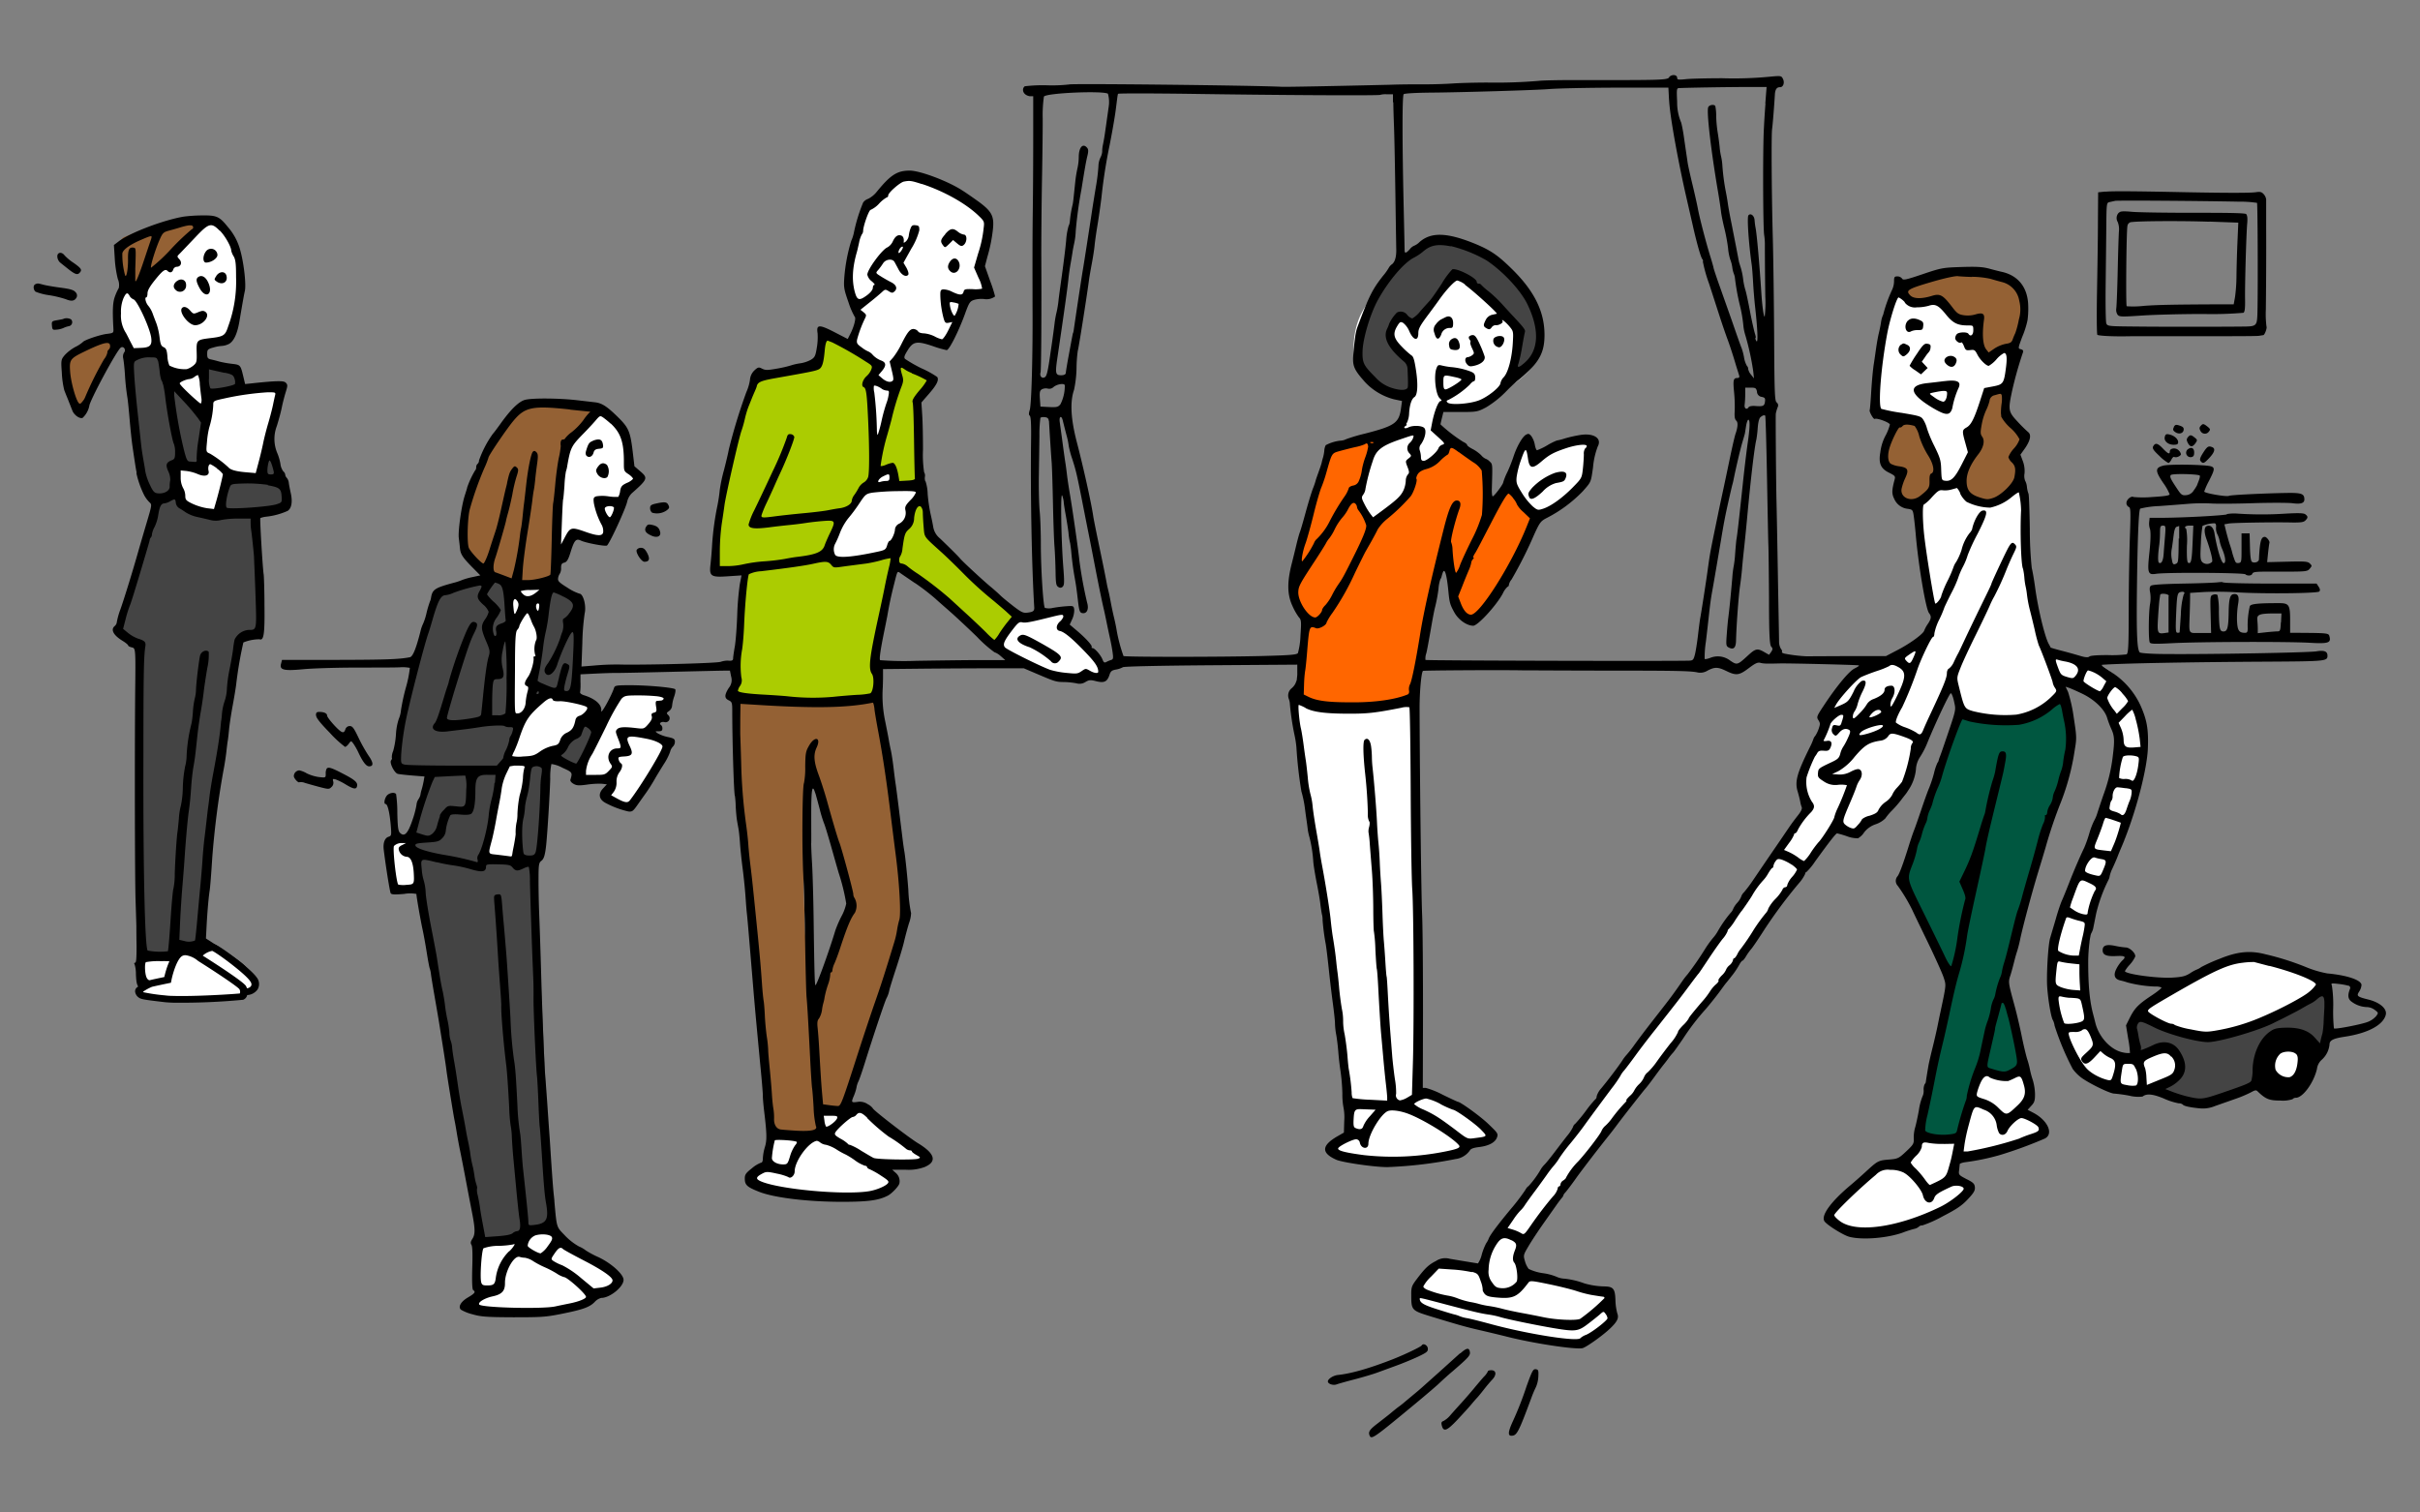 <svg xmlns="http://www.w3.org/2000/svg" viewBox="0 0 600 375" width="600" height="375"><rect x="0" y="0" width="600" height="375" fill="#808080" stroke="none"/><defs><style>.cls-1{fill:#fff}.cls-2{fill:#444}.cls-3{fill:#946134}.cls-4{fill:#abcc01}.cls-5{fill:#f60}.cls-6{fill:#005740}.cls-7{fill:none}</style></defs><title>アセット 2</title><g id="レイヤー_2" data-name="レイヤー 2"><g id="design"><path class="cls-1" d="M30.58 71.32a9.69 9.69 0 0 0-1.87 5.8c0 3.56 3.18 9.92 3.18 9.92l.19 2.81s2.62 22.83 3.36 27.51a12.49 12.49 0 0 0 3.56 7.11l-9.73 32.38 4.86 3.15 1.69 77.11h6.36l1.31-1.87s3.93.19 4.87-.37l.93-.56L53 198.4l6.78-40.4 4.3-.94.37-16.66-.93-12.4s5.61-.19 7.11-2.43-1.68-9.17-2.06-10.86-1.68-5.24-1.68-5.24l2.24-13.85-9.13.78-1.49-5.24-8-1.31.18-4.49 5.62-1.31s2.62-4.31 3-12.17-1.12-11.42-2.43-13.66-3.18-4.31-3.93-4.12-1.68.38-1.68.38l-15.54 17-1.12.75zm118.66 30.13s-12.35-1.68-15-1.68-5.06-.19-8.24 4.3-9.73 16.47-10.85 21.9-.57 12.35 1.68 13.48a47 47 0 0 1 4.49 2.62l-.75 1.87-12 2.62s-8.42 26.58-9 32.38-1.5 10.67-1.12 11.23 7.67 1.49 7.67 1.49l-4.49 17s-6-1.88-5.8-.19 1.5 11 1.5 11l6.17 1.12 9.92 57.84 5.62 29.57s-.75 7.11-.38 9.17a6 6 0 0 0 1.31 3s-5.05 3.55-3.55 4.11 13.85 2.06 17.4 1.5 9-1.31 11-3 2.25-2.62 2.25-2.62 7.11-.57 6.18-2.81-10.48-7.49-11.05-7.68a11 11 0 0 1-3.55-2.24c-.75-.94-2.25-3.18-2.25-3.18L135.2 275l-2.62-51.84-.93-9.17 2.43-1.88 1.31-23 2.43-1.31s4.12 2.06 4.68 2.44.75 3 .75 3l7.86.38s-2.06 2.43-.37 4.11a11.28 11.28 0 0 0 3.93 2.44s6.36-5.43 8.42-10.48 2.81-6 2.81-6l-3.9-1.76 4.49-10.1-12.17-.57-5 7.49s-2.43-2.62-2.06-3.18a1.51 1.51 0 0 0-1.31-2.06 23.49 23.49 0 0 1-2.62-.56l.37-23.58a7.46 7.46 0 0 0-2.05-1.69c-1.13-.56-5.06-2.81-5.06-2.81l5.24-12.54 8.24 2.06 4.86-13.29 3.75-2.62-2.68-2.43s.91-10.11-6.76-14.6zm76.17-57.83c3.56.19 16.29 5.61 18.91 9.17s-1.69 12.92-1.69 12.92 2.06 6 2.62 6.36-5.61 1.12-5.61 1.12-4.64 12.17-5.24 12.17-8.61-2.25-8.61-2.25l-3.74 6.74 9.54 3.74-4.49 6 1.31 22.65 2.24 10.29 22.09 20.4 3.74.19 8.8-2.43s-1.12 4.11-.56 5.24 0 0 .75.74 6.73 7.49 7.3 8.24a4.43 4.43 0 0 1 1.31 2.81c0 1.31-4.68-.19-4.68-.19s-1.69 1.12-6.18.75-15.91-8.28-15.91-8.28l-25.45-20.58s-5.24 23.77-5.06 24.51a14.78 14.78 0 0 1 1.13 3.93 22.17 22.17 0 0 1-.75 5.62l7.67 53.71-15.53 47.92s3.74-.94 5.05-.56 2.43 2.06 3.37 3.74 10.48 7.11 11.6 7.49.19 1.31-.74 2.62-11 1.31-11 1.31 3.19 1.87 4.5 2.43-.19 1.87-3 3.74-10.67 1.31-17 .57-15.16-2.06-15.91-3.93 4.68-2.81 4.68-2.81v-2.25l.37-6.92-6.36-62.52-2.06-45.29a5.65 5.65 0 0 1-1.12-1.12c-.38-.56 1.68-3.18 1.68-3.18l1.5-26.77h-7.67s1.12-15.72 2.8-23.77 7.86-24.14 7.86-24.14l15.54-3.56.93-7.67 7.12 2.81 1.98-6.33s-1.69-2.43-1.69-3.18-1.68-5.61-1.68-7.48 3.37-14.24 3.93-15.92 4.11-4.31 4.11-4.31c.94-1.11 3.75-4.68 7.3-4.49zm-24.89 148.66v37.84l.66 20.68 9.68-26.18-8.58-29.91zM321 171.94l-.49 3.14 14.24 96s.24 7.48.24 8.2a9.87 9.87 0 0 1-.48 2.17s-6.76 3.62-4.34 4.59 12.31 3.38 17.61 2.17 12.07-.24 14.48-1.93 1.45-2.65 1.45-2.65 8-1 6-2.66-6.75-6-11.58-8.2a39.14 39.14 0 0 0-7.24-2.66l-.24-97.25 7-36.2s3.62 16.41 6 16.65 4.59-2.89 6.28-4.83 9.9-20.48 9.9-20.48 10.86-3.86 12.79-8.69 3.38-10.84 1.45-10.31a93.31 93.31 0 0 0-10.38 3.14c-2.89 1.2-4.1 1.68-4.1 1.68s-.48-5.55-1.69-4.1-3.62 9.9-3.62 9.9l-4.83 6.75-.72-10.37-12.79-9.66 1-5.07s8.45 0 12.31-2.41S380.8 93 381.76 86.51s-1.93-14.72-8-20.27S356.9 58 354 59.49s-13.27 12.06-16.41 18.1-2.65 15.68 2.41 18.09a59.77 59.77 0 0 0 8.45 3.38l-.24 5.55s-11.59 4.35-15 5.31l-3.38 1s-9.42 28.47-9.9 32.58 4.1 9.41 4.1 9.41z"/><path class="cls-1" d="M468.88 164s-8.93 2.17-10.62 3.86-6 10.14-6.51 11.82-6 12.8-6 14.73 2.42 6.27 2.42 6.27L424 234.45l-42.71 57.67-11.83 15.69s-1.69 4.34-1.69 5.31v1l-9.17-1s-4.58 1-6 3.62-1.93 5.07-1.45 6.51a3.36 3.36 0 0 0 1.45 1.93s27 7.49 29.93 7.49 7 1.2 9.17.48 7.24-5.55 7.24-5.55a3.39 3.39 0 0 0 1-1.93 44.11 44.11 0 0 0-1.45-5.55L378.14 316s-1.69-2.89-1.45-4.58a22.45 22.45 0 0 1 1.21-4.1L413.37 261l30.41-41.27 11.59-15.2s3.85 2.15 5.66.69a25.81 25.81 0 0 1 2.37-1.81s3.38-1.58 4.06-2.37 4.28-4.06 5-5.41 1.35-5.41 1.91-6.77 1.25-3.83 1.92-4.51 7.22-15.9 7.22-15.9l3.16 8.57-14.89 41.28L484 242.76l-8.34 38.11v2.71l-3.5 4.17s-4.51.45-5.19.68-10.68 9.57-10.68 9.57-4.17 3.61-.9 5.53 12.07 2.14 17.14.67 12.4-5.07 13.64-6.54a7.65 7.65 0 0 0 1.92-3.15c.11-.68-2.59-2.94-3-2.94s.22-4.05.22-4.05 12.52-2.37 16-3.95 5.41-2.48 5.3-3.61-5.53-4-5.53-4 2.82-3.15 2.71-5-2-5.3-2-5.3l-5.08-22.21 13.65-46.92s3.27-8.11 2.93-14.2a92.83 92.83 0 0 0-2-13c0-.34 8.57 2.37 11.61 8s2.48 10.82-.9 20.63-8.57 23.12-8.57 23.12-6.54 13.76-3.61 26.95 9.48 21.2 15.56 21.88 7.45.11 7.45.11 9.47 3.38 13.87 2.71a93.19 93.19 0 0 0 10.71-2.6c.34-.11 2.82-1.13 2.82-1.13a21.83 21.83 0 0 0 5.41-.79c2.71-.78 3.38-.45 4.4-1.46a26.69 26.69 0 0 0 2.48-3.27 33.86 33.86 0 0 0 3.38-3.05c.34-.56 1.92-3 2-3.94s0-10.27-1.69-12.18a18.29 18.29 0 0 0-6.09-4.17 60 60 0 0 0-10.6-2.82 18.61 18.61 0 0 0-6.09.34c-.79.33-13.3 6.65-13.87 7s-7.67 3.49-9.13 5.18-2.59 3.84-2.48 4.29 1.8 6.76 1.8 7.1-3.27.45-4.06.12-8.57-.46-8.57-17.82 8.12-33.83 8.12-33.83 7.78-19.4 6.32-29.55-9.81-14.88-12.29-16.12-11.51-2.6-11.51-2.6-3.94-15-4.51-22.89-.56-11.95-.79-13.75-1.12-5.53-1.12-5.53-.46-4.51-1.24-5.41l-.79-.9s3-2.49 2.7-4.51-5.86-4.85-5.52-7.34 3.15-13 3.15-14 2-6.43 2.26-7.67.68-9.81-7.1-11.39-15.91.34-18.39 1.13a27.87 27.87 0 0 0-5.75 3.05s-4.17 10.71-5.3 18.15-.45 11.5-.45 11.5l6.09 2s-4.51 7-3.95 9.14a5.09 5.09 0 0 0 2.6 3.38 5.93 5.93 0 0 1 1.46.68s-1.69 6-.22 6.88a16.62 16.62 0 0 0 4.28 1.46s2.37 20.08 2.71 20.41 2.14 6.88 2.14 6.88l-2.48 5z"/><path class="cls-2" d="M31.69 88.75s2.15 25.8 3.58 29.63 2.63 4.78 2.63 4.78l1.44 1-10.52 32.5 5.74 3.34.24 77.19H42l1.43-1.43 6.42-1.76 2.87-30.11 6.93-45.4 5-1.43-1.44-28.92s8.37-.24 8.13-4.06-4.54-13.38-4.54-13.38l-1.91 7.65-8.61-.24-1.43 9.56s-7.17 0-8.12-1.68a26.59 26.59 0 0 1-2.87-5.25 39.76 39.76 0 0 1-1.2-5.74l6.93 1 .72-12.67L42 93.52l-.48-1.67-1.91-4.3z"/><path class="cls-2" d="M50.81 89.94l.71 8.36 8.85-1.91-1.92-4.06-7.64-2.39z"/><path class="cls-3" d="M51.05 54.34L34.32 73l-3.82-1.46s-1.92-8.12-1.68-9.54a8.17 8.17 0 0 1 1.68-3.1s15.29-6.48 20.55-4.56zM30 84.68l-9.8 18.16A14.4 14.4 0 0 1 16.64 94c0-5-.72-6.45 2.86-7.64s8.85-3.83 10.5-1.68z"/><path class="cls-1" d="M34.8 237.14s0 6.93 1.43 7.41 14.1.24 16.49.24 3.82-.48 3.82-1.2a6.88 6.88 0 0 1 .48-1.91l1.67-1-.24-.95-6.69-4.73h-7.4l-1.44 1.67z"/><path class="cls-2" d="M122.05 142.79s-13.24 2.41-14 4.81-8.42 29-8.72 34.46-2.26 7.83-.3 8.43a50.52 50.52 0 0 0 7.52.9l-5.27 19s12.34 3.16 14.6 3.61a19 19 0 0 0 3.16.45l6-23.92 3.76-11.44-2.26-.6-.15-32.2-.75-1.66zm14.3 2.86l-5.12 30.54s4.21-4.66 5.42-4.51 5.56 1.5 5.56 1.5l2.11-23s-.3-1.5-.75-1.65-7.22-2.88-7.22-2.88zm11.73 34.15l-3-1.35s-3.16 5.12-4.66 6.32l-2.87 2.23s-.45 1.05 0 1.2 5.87 3 5.87 3zm-16.95 8.98l-2.86 20.34-.71 4.87 5.19-.91a1.07 1.07 0 0 0 .32-.58c.13-.46.32-.72.52-1.24s1.81-11.79 1.81-11.79l.59-10.89z"/><path class="cls-2" d="M102.74 211.19l16.93 96.89a30.23 30.23 0 0 0 6.11-.23A7 7 0 0 0 130 306l6.82-1.42-4.09-91.47-6.49.69-6.83-.47-.39 1.11z"/><path class="cls-3" d="M139.43 110.06l-1.18 24.69-.71 9.17s-11 1.65-16.93-2.58-8-9.65-3.29-22.58S128.61 99.47 135 99.94a95.09 95.09 0 0 1 13.17 2.12z"/><path class="cls-4" d="M215.15 95.48l2.85-4.71-13.9-8.23-1.65 7.76-15.52 3.76s-8 23.29-9.17 33.64-.71 14.11-.71 14.11l7.3-.47-1.89 25.4v2.11l-1.41 3.53s15.76 1.62 23.76 1.62 12-1.18 12-1.18a8.54 8.54 0 0 0 .94-4.47 9 9 0 0 0-.94-3.52l5.65-25.4 21.63 18.81 2.35 2.35 6.12-8-21.65-20.19-2.82-11.52-2.09 4.93s.71 2.83-.7 4.24-2.12 1.88-2.35 2.82-.24 4.47-2.12 4.94a93.83 93.83 0 0 1-12.26 1.19 5.42 5.42 0 0 1-3.76-1.18L210 127s4.47-7.76 5.88-8.94 4.47-3.29 4.94-2.11a30.46 30.46 0 0 1 .94 4.47l4.7.23a2.23 2.23 0 0 0 1.89-2.35c0-2.12-1-18.82-1-18.82l4-5.64-8.7-4.47-1.41.94a15.34 15.34 0 0 1 1.18 6.12c-.24 2.82-4.47 18.81-5.18 19s-2.09-19.95-2.09-19.95z"/><path class="cls-5" d="M342.38 108.19l-12.68 3.13s-8.73 29-8.89 32.29 0 8.07 1 8.89l2 1.65-1.65 19.6s5.11 2.14 15.32 2 12-2 12-2l.66-.66 8.07-38.87 2.47 12s1 11.2 5.76 7.09S379 133.56 379 133.56l2.31-5.27-7.41-8.73-5 8.23-.16-13-8.57-5.27s-4.28 5.11-6.09 5.77a10.1 10.1 0 0 1-3.13.66s-.66 6.91-2.8 8.56-6.26 4.28-7.08 4.78-4.62-5.93-4.62-5.93l2.31-5.11 2.14-7.58 4.61-3v-1z"/><path class="cls-2" d="M374.5 92.87s1.65-7.74 1.65-9.55a12.27 12.27 0 0 0-.16-2.47s-11.86-11.53-13.67-12l-1.82-.49s-6.59 9.06-7.57 10-1.16 1.81-1.82 2-2.3-3.46-4.28-.83-3.13 4.12-2.3 5.11 4.94 4.77 4.94 4.77l.33 9.06s-10.38.83-12.69-7.41c-1-8.56.5-16.3 8.73-24.38s13.51-9.55 22.41-3.62 16 18.12 13.5 22.9a16.79 16.79 0 0 1-7.25 6.91z"/><path class="cls-3" d="M216.8 172.85l.06.34c.34-.06.67-.11 1-.18zm.06.34c-10.59 1.73-34.93.39-34.93.39l1.14 27.65 8 80.36 12.83-.57-1.43-6.55 6.56.85s15.1-45 15.67-48.73c.52-3.52-7.11-49.03-7.84-53.4zM201 255.66s-3.71-50.73-.57-65.26l10.26 34.48zm269.66-184.4s1.21 3.7 4.07 3.79a24.42 24.42 0 0 0 6-.74 17.32 17.32 0 0 0 3.88 3.51 10.54 10.54 0 0 0 5.18 1.29c.46 0-.19 4.35.83 6.56a8.41 8.41 0 0 0 1.94 3s5.91-2.86 6.28-2.13.65.56.65.56 3.6-8.5 2-13-5.18-5.91-12.84-6.09-17.99 3.25-17.99 3.25zm-.18 32.52s-4 8.22-3.51 10 2.68 2.87 2.68 2.87l1.2.37s-1 6.65 1 7.39 1.75.92 3.14.46a11.22 11.22 0 0 0 3.88-2.22 28.85 28.85 0 0 0 1.2-3 15.25 15.25 0 0 0 .64-3.42c0-.65-2.68-6.47-2.68-6.47l-2.49-4.89zm22.45-6.56l-3.79 11.18.46 2.4s-3.42 6.65-3.42 9.33 4 5.63 7.39 4.71 6.66-3.32 7.12-5.82a9.72 9.72 0 0 0-.46-4.8l-.74-1.39 2.31-4.71s-3.42-3.79-3.79-5.26a48.78 48.78 0 0 1-.19-7z"/><path class="cls-6" d="M511 172.22s-3.45 4.55-8.63 5.49-8 1.1-8.93.94-5-.94-5.49-1.09-2.2-.63-2.2-.63l-13.64 40.92 11.29 24.93-8.15 38.41a30.88 30.88 0 0 0 6.27 1.1h3.76l6.12-16.93s6.43 2.35 8.62.47l2.2-1.88-5.49-21.64L508 203s6-14 5.21-21.37-2.21-9.41-2.21-9.41z"/><path class="cls-2" d="M530.14 251.56s14 6.74 18.66 5.64 20.07-5.8 23.52-8.93l3.45-3.14h1.1s-.16 13.33-.94 14.43a3 3 0 0 1-1.42 1.25s-.31-5-4.85-4.55-8.94 1.57-9.1 3.14-1.72 10.19-1.72 10.19-10.51 4.7-13.33 3.92-11.76-3.45-11.76-3.45 6-1.72 6.59-5a5.37 5.37 0 0 0-2-5.17s-3.77-.63-4.71.16a24.15 24.15 0 0 1-4.23 2l-.78-6.28z"/><path d="M413.89 19.17c-.71.69-1.53.71-23.55.68-3.9 0-7.82.08-8.73.19a127.06 127.06 0 0 1-12.85.43c-2.86 0-6.72.1-8.63.23s-5 .22-6.91.21-5.69 0-8.45.1c-13.88.33-26 .56-26.93.51-6.76-.35-52.3-.85-52.76-.58a38.17 38.17 0 0 1-5.47.21 37.39 37.39 0 0 0-5.53.24 1.1 1.1 0 0 0-.44.88c0 .76.64 1.43 1.71 1.59h.82v7.77c0 3.33 0 12.63-.11 20.7S256 71 256 76c.08 11.87-.25 24.2-.69 25.64-.27.86-.25 1.24 0 1.43s.39 1.81.33 5.92c-.18 13.28.16 31.58.79 41.71 0 .74-.26 1-1.46 1.17s-1.54.09-3.71-1.57c-1.28-1-2.74-2.18-3.23-2.67s-1.55-1.43-2.38-2.12c-1.86-1.53-6.87-6.17-7.58-7-.52-.63-2.29-2.39-5-5a4.64 4.64 0 0 1-1.69-2.86c-.13-.8-.45-2.33-.69-3.36a39.55 39.55 0 0 1-.69-4.83 10.77 10.77 0 0 0-.52-3.11c-.15-.09-.23-.6-.17-1.12a1.54 1.54 0 0 0-.19-1.14 28.74 28.74 0 0 1-.28-5.6c0-3-.07-6.84-.19-8.56l-.2-3.14 1.92-2.21c1.89-2.17 2.48-3.37 2-4.11a23.58 23.58 0 0 0-3.9-2.15 34.19 34.19 0 0 1-4.06-2.32c-.34-.34-.22-.78.61-2.12 1.39-2.25 2.27-2.4 6.24-1.07a26.11 26.11 0 0 0 3.45 1c.62 0 2.94-4.59 4.51-8.9 1.05-2.9 1.25-3.21 2.31-3.56a6.7 6.7 0 0 1 2.46-.21 3.59 3.59 0 0 0 2.73-.64 32.8 32.8 0 0 0-1.21-3.79L244.2 66l.59-2.27a38.23 38.23 0 0 0 1.3-6.15c.52-3.79 0-5-3.27-7.44-1.38-1-3.45-2.45-4.59-3.15-3.66-2.26-10.22-4.69-12.66-4.69-3.1 0-4.72 1-8.16 5.21a6.65 6.65 0 0 1-2.14 1.78 2.51 2.51 0 0 0-1.26.91 40.56 40.56 0 0 0-2.33 7.62 9.37 9.37 0 0 1-.63 1.9 42 42 0 0 0-1.74 9.39c-.15 2.19 0 2.81 1.06 5.85a18.88 18.88 0 0 0 1.54 3.58c.39.24-.16 2.44-1.08 4.23l-.65 1.28-3.35-1.73c-3.76-1.93-4.48-1.88-4.12.31a15.1 15.1 0 0 1-.19 3.56c-.33 2.07-.51 2.42-1.45 3a8.16 8.16 0 0 1-2.62.88 14.24 14.24 0 0 0-2.42.55 27.93 27.93 0 0 1-3.5.79c-2.24.4-2.78.4-3.57 0s-1-.44-1.9.41a3.59 3.59 0 0 0-1.12 2.37 11.65 11.65 0 0 1-.88 3 137.89 137.89 0 0 0-4.38 14.32c-.08.57-.61 2.83-1.17 5a38.28 38.28 0 0 0-1.06 5 38.87 38.87 0 0 1-.67 4.31 70.58 70.58 0 0 0-1.27 10c-.08 1.25-.24 3.11-.36 4.18-.33 2.88.11 3.18 4.36 2.88l3.34-.22-.43 2.19a71.16 71.16 0 0 0-.64 7.71c-.11 3-.38 6.53-.6 7.76s-.4 2.51-.41 2.83c0 .62-.26.74-1.37.64a5.58 5.58 0 0 0-1.72.3c-1 .32-14.7.72-23.71.7a62.17 62.17 0 0 0-7.9.24l-2.9.23.21-5.84a59.53 59.53 0 0 1 .58-7.34c.45-1.87-.35-4.87-1.3-4.89a12.48 12.48 0 0 1-3-1.5c-2-1.25-2.39-1.61-2.29-2.31a2.49 2.49 0 0 1 .43-1.15 2.64 2.64 0 0 0 .31-1.44c0-.86.17-1.14.79-1.29s1-.71 1.63-2.81c.89-2.8 1.31-3.23 2.52-2.65s6.16 1.51 6.46 1.2c.83-.87 4.7-9.32 5-10.91a4.35 4.35 0 0 1 1.1-2c4-3.53 4.08-3.81 2.14-5.47l-1.45-1.25-.45-3.8c-.56-4.62-1-5.69-3.15-7.9-3-3-4.33-3.95-6.13-4.16l-4.48-.52c-4.35-.5-10.73-.57-12.77-.13-1.57.33-3.65 2.33-6.3 6.06-.89 1.24-1.71 2.32-1.84 2.42a26.43 26.43 0 0 0-3.42 6.58 1.06 1.06 0 0 1-.34.83 1.08 1.08 0 0 0-.35.84c0 .35-.11.69-.24.75a22.28 22.28 0 0 0-2 4.27c0 .19-.35 1.21-.67 2.25-.78 2.52-1.62 8.68-1.41 10.28.09.69.22 1.86.29 2.55.15 1.51.66 2.28 3.14 4.8l1.91 1.93-2 .43a16.93 16.93 0 0 0-2.5.71 15.15 15.15 0 0 1-2.09.69c-4.72 1.27-5.31 1.66-5.64 3.76a3.57 3.57 0 0 1-.27.9 25 25 0 0 0-.82 2.76 15.18 15.18 0 0 1-.88 2.76 8.76 8.76 0 0 0-.65 1.9c-1.08 4.24-1.89 6.24-2.61 6.38-2.6.51-5.65.63-17.9.66H69.92l-.25 1c-.4 1.51.74 1.77 5.57 1.31 2.18-.21 7.93-.39 12.77-.4s9.84 0 11.11-.07a9.51 9.51 0 0 1 2.5.14 29.26 29.26 0 0 1-1 4.93 50.84 50.84 0 0 0-1.21 5.59 6.91 6.91 0 0 1-.53 2.11 14.8 14.8 0 0 0-.71 3.86 20.26 20.26 0 0 1-.69 4.13 3.78 3.78 0 0 0-.33 1.69c.1.09 0 .38-.18.62-.47.56.78 3.1 1.65 3.35.34.09 2 .28 3.62.41l3 .24-.19 1.09a21.76 21.76 0 0 1-.5 2.12 8.22 8.22 0 0 0-.32 1.38 3.39 3.39 0 0 1-.51 1.09 2.86 2.86 0 0 0-.46 1.38 22.51 22.51 0 0 1-1 3.74c-1.14 3.38-2 4.25-3.09 3.17-.45-.44-.58-1.43-.66-4.91a33 33 0 0 0-.3-4.68c-.37-.59-1.84-.31-2.37.45s-.73 2-.23 2 1 2.18 1.27 5.25c.2 2.48.18 2.63-.54 2.86-.95.3-1.4 1.52-1.2 3.21.5 4.11 1.51 10.44 1.73 10.8s1.14.34 3.31.17a8.38 8.38 0 0 1 3.06 0c0 .67 1.06 6.69 1.51 8.73.27 1.22.75 3.86 1.06 5.83s.64 3.7.72 3.85a6.84 6.84 0 0 1 .33 1.58c.1.74.47 3 .84 5.13s.85 4.87 1.07 6.21c1.11 6.9 1.78 11.17 1.9 12.25.17 1.51 1.77 11.28 2 12.42.11.48.36 1.86.56 3.1s.57 3.25.83 4.49.88 4.41 1.38 7.07 1.21 6.37 1.58 8.25c.82 4.17.84 5.49.09 6.62-.43.66-.49 1.05-.22 1.47s.3 2.54.2 5.78c-.1 3.62 0 5.28.23 5.45.67.43.41.81-1.21 1.76-1.83 1.06-2.59 2.36-1.83 3.09a10.81 10.81 0 0 0 2.9 1.15c2.08.6 3.47.7 10.06.73 6.93 0 8.05-.05 12-.85 5.28-1.06 6.95-1.65 8.21-2.95a3.23 3.23 0 0 1 1.63-1c2.14 0 5.52-2.74 5.52-4.48 0-1.37-3-4.09-6.18-5.6a23.43 23.43 0 0 1-3.16-1.68 7.2 7.2 0 0 0-1.72-1 14.75 14.75 0 0 1-3.49-2.73c-2.09-2.18-2-1.72-2.59-8.35 0-.48-.15-1.55-.23-2.41-.16-1.65-.46-5.87-.77-10.7-.1-1.62-.23-3.55-.29-4.31s-.21-3-.35-5c-.22-3.35-.34-4.9-.69-9.49-.12-1.51-.41-8.28-.72-16.91-.06-1.52-.2-6.18-.32-10.35s-.31-9.84-.42-12.59-.17-6.63-.15-8.63c0-3.18.11-3.69.69-4.13s.92-1.22 1.21-4c.32-3.1.93-13 1-16.46a16.08 16.08 0 0 1 .29-3.55 7.87 7.87 0 0 1 2.71.91c2.55 1.16 2.55 1.16 2 3-.08.28.26.72.78 1 .75.44 1.34.47 3.38.19a20.12 20.12 0 0 1 3.67-.21l1.21.14-.92 1c-1.25 1.3-1.08 2.64.44 3.53a22.47 22.47 0 0 0 5.8 2.2c.9.11 1.16-.06 2.07-1.33.58-.82 1.57-2.23 2.26-3.19s1.65-2.49 2.2-3.46 1.58-2.65 2.3-3.79a14.75 14.75 0 0 0 1.53-3 2.88 2.88 0 0 1 .71-1.33 1.71 1.71 0 0 0 .48-1.19c0-.67-.27-.85-1.76-1.17a8.9 8.9 0 0 1-2.48-.9c-.72-.52-.72-.52.21-.52.69 0 .93-.17.93-.67a1.12 1.12 0 0 0-.35-.89c-.61-.38.07-.92.9-.71a1 1 0 0 0 .93-1.7c-.51-.51-.5-.59.19-1.07a1.78 1.78 0 0 0 .74-1.31 9.58 9.58 0 0 1 .52-2.29c.29-.83.4-1.63.24-1.78-.4-.41-6.72-1-11.21-1-3.24 0-3.75.07-3.93.62-.63 2-3.33 6.83-3.19 5.76.2-1.52-1.4-3-4.34-3.91-.62-.2-1-.52-.89-.8a14.49 14.49 0 0 0 .08-2.42v-1.95l3.88-.19c2.14-.1 4.35-.17 4.92-.15s6.38-.1 12.94-.26 12.67-.3 13.61-.31h1.71l.29 1.45a3 3 0 0 1-.58 2.83c-1.11 1.76-1.12 2.56 0 3.08.78.37.86.61.86 2.58 0 7.73.42 21.11.66 21.11a21.45 21.45 0 0 1 .19 2.42c.06 1.35.21 2.95.32 3.62s.3 1.68.4 2.25.26 2.1.35 3.45.37 4.1.65 6.21.59 5.18.71 6.9.26 3.56.33 4.14.22 2.21.34 3.62c.34 4 .88 10.46 1.23 14.67.5 6.05 1 11.21 1.73 19 .4 4 .7 7.64.68 8.11s.13 2.17.32 3.8c.68 5.59.71 7.16.19 8.86a11.88 11.88 0 0 0-.51 2.78c0 .73-.17 1.12-.48 1.12a7.75 7.75 0 0 0-2.24 1.38c-1.49 1.17-1.76 1.56-1.76 2.52 0 1.62.51 2.11 3.55 3.31 3.74 1.49 12.28 2.51 20.81 2.48 6.28 0 8.9-.38 11.14-1.55 1-.53 2.77-2.41 2.84-3.06a2.69 2.69 0 0 0-.94-2.58l-.86-.77h3.26a11.44 11.44 0 0 0 4.81-.67c3.12-1.33 2.55-3.34-1.66-5.89-2.31-1.4-11.21-8.27-11.21-8.66a3.61 3.61 0 0 0-1.22-1 3.49 3.49 0 0 0-2.61-.58c-1.52.19-1.56.13-.85-1.56a11.37 11.37 0 0 0 .63-2 5.4 5.4 0 0 1 .48-1.52c.2-.38.87-2.31 1.5-4.31 2.36-7.53 5.21-16 5.49-16.36a7.17 7.17 0 0 0 .67-1.93c.2-.85 1-3.35 1.71-5.52s1.62-5.14 1.95-6.56.89-3.5 1.24-4.61a8 8 0 0 0 .5-2.43 34.69 34.69 0 0 1-.68-5.73c-.19-2.82-.75-8.27-1-9.66-.09-.47-.28-1.79-.42-2.93s-.3-2.46-.36-2.93-.35-2.87-.66-5.35-.62-4.87-.7-5.35-.31-2.21-.5-3.86-.5-3.67-.68-4.49-.42-2-.53-2.69-.52-2.73-.89-4.59a30.51 30.51 0 0 1-.59-8.52c0-.47.06-1.67.05-2.64v-1.78l7.8-.08c4.29-.05 12.14-.1 17.46-.11h9.66l3.28 1.4c4.38 1.87 4.73 2 6.72 2a19.66 19.66 0 0 1 3 .31 2.71 2.71 0 0 0 2.29-.33c.89-.52 1.23-.55 2.61-.19 2 .5 2.75.15 3.3-1.48.32-1 .59-1.21 1.66-1.41a5.41 5.41 0 0 0 1.68-.57c.24-.2 8.74-.39 21.82-.49l21.43-.15v1.93c0 2.07-.39 3.1-1.49 4a2.32 2.32 0 0 0-.62 2.54 4.17 4.17 0 0 1 .28 1.38 66.62 66.62 0 0 0 1.14 7.59 24 24 0 0 1 .48 3.11 104.81 104.81 0 0 0 1.23 10.87 28.15 28.15 0 0 1 .91 4.48c.06.48.2 1.55.33 2.42s.28 2 .34 2.55a14.87 14.87 0 0 0 .46 2.07 33.61 33.61 0 0 1 .92 6.07c.1 1 .5 3.42.87 5.25s.76 4.1.86 5 .29 2.13.41 2.69a4.72 4.72 0 0 1 .15 1.35 55.21 55.21 0 0 0 .8 6.07c.21 1.38.49 3.69.88 7.42.2 1.89.61 5.25.9 7.42s.52 4.35.5 4.81a17.66 17.66 0 0 0 .31 2.76c.19 1.07.42 3 .52 4.33s.34 3.45.55 4.75a48.9 48.9 0 0 1 .45 5.52 16.82 16.82 0 0 0 .31 3.59 13 13 0 0 1 .15 3.22l-.08 2.83-1.56.89c-4 2.3-4.14 4.14-.34 5.84 1.54.68 9.45 1.83 12.66 1.83a106.92 106.92 0 0 0 16.91-2 5.11 5.11 0 0 0 3.52-2.08c.25-.47.9-.72 2.31-.89 2.42-.29 4-1.14 4.45-2.38.33-.92.21-1.1-2.1-3.31-2-1.94-7-5.53-7.59-5.53-.1 0-1.76-.78-3.7-1.72a21 21 0 0 0-4.26-1.73h-.74l.05-18.37c0-10.11-.07-21.17-.22-24.59-.22-5.2-.58-34.23-.63-51.24 0-4 .42-8.78.84-9.19.13-.13 18.94-.24 24.56-.14 1.71 0 11.18.06 21 .07 18.08 0 21 .08 22.7.49a3.45 3.45 0 0 0 2.32-.5c1.78-.93 2.55-.91 4.65.11 2.42 1.18 3.17 1.09 5.52-.69 1.66-1.25 2.25-1.52 2.94-1.33s1.48.23 4.72.14c2.28-.06 19.55.36 19.67.49s-.45.44-1.14.8c-1.37.71-4.45 4.44-7.59 9.2-1.74 2.62-1.8 2.8-1.31 3.57s.45 1 .09 2.09a8 8 0 0 1-.88 1.83 2 2 0 0 0-.45.78 15.64 15.64 0 0 1-.9 2.05c-3.18 6.45-3.74 8.46-3 10.94.3 1 .59 2.21.65 2.58a6.33 6.33 0 0 0 .35 1.28c.16.4-.14 1.07-.94 2.07-.65.83-1.39 1.81-1.67 2.21s-1.19 1.73-2 2.93c-1.35 2-3.11 4.52-7.7 11.29a32.82 32.82 0 0 1-2 2.63 2.58 2.58 0 0 0-.69 1.09 5.09 5.09 0 0 1-1 1.54 5.55 5.55 0 0 0-1 1.52 2.83 2.83 0 0 1-.67 1 31.08 31.08 0 0 0-3.14 4.52 9.28 9.28 0 0 1-1.17 1.64 27.15 27.15 0 0 0-1.82 2.5 77.72 77.72 0 0 1-4.49 6.52 18.91 18.91 0 0 0-1.31 1.69c-1.75 2.55-2.91 4.14-4.75 6.49-4 5.14-4.87 6.23-7.07 9.24a30.54 30.54 0 0 1-1.9 2.44 10.88 10.88 0 0 0-1.21 1.6c-1.09 1.64-3.52 4.83-5.18 6.83a5.13 5.13 0 0 0-1.12 1.94c0 .31-.13.64-.27.7a27.45 27.45 0 0 0-2.4 2.92 36.59 36.59 0 0 1-2.66 3.23 1.29 1.29 0 0 0-.53.77 11 11 0 0 1-1.54 2.3c-.84 1.07-2.22 2.88-3.07 4s-1.94 2.5-2.43 3a6.32 6.32 0 0 0-.9 1.11 23.63 23.63 0 0 1-3.14 4.31c-.15 0-.51.45-.81 1a52.29 52.29 0 0 1-3.57 4.66c-3.37 4.07-5.16 6.47-5.48 7.38a5 5 0 0 1-.59 1.07 14.65 14.65 0 0 0-1.09 2.76 6.93 6.93 0 0 1-.95 2.25c-.58-.08-5.38-.87-7-1.15a4.14 4.14 0 0 0-3.42.55c-1.8.91-2.67 1.73-4.76 4.49-1.27 1.69-1.38 2-1.36 4 0 3.67.12 3.79 4.61 5.18 6.59 2 8.59 2.61 12.35 3.47 2 .46 5.17 1.22 7.07 1.7 6.49 1.62 16.49 3.13 18.39 2.78.86-.16 4.94-3.05 6.8-4.81s2.31-2.68 1.87-3.8a13.92 13.92 0 0 1-.47-3.39c-.1-2.76-.54-3.28-2.75-3.32a18.75 18.75 0 0 1-5-.77 20.21 20.21 0 0 0-4.87-1.15 5.34 5.34 0 0 1-2-.48 13.42 13.42 0 0 0-3.28-.87 12 12 0 0 1-3.61-1.07 5.69 5.69 0 0 1-.93-1.95c-.42-1.43-.4-1.51.95-3.79.76-1.29 2.44-3.83 3.76-5.69l3.18-4.51c.43-.62 1-1.35 1.22-1.62a1.59 1.59 0 0 0 .43-.69 1.62 1.62 0 0 1 .43-.65c.24-.25 1.61-2 3-4 2.22-3 4.77-6.32 8.14-10.56.45-.56 1.26-1.62 1.77-2.31 1.62-2.18 6.53-8.42 7-8.94.25-.26 1.32-1.65 2.35-3.07s2-2.67 2.07-2.76.65-.79 1.2-1.55a15.41 15.41 0 0 1 1.25-1.55c.12-.1 1.23-1.66 2.46-3.45a57.76 57.76 0 0 1 5.64-7.35c1.15-1.35 2.62-3.2 3.34-4.18s1.4-1.92 1.55-2.1.83-1 1.52-1.9a19.64 19.64 0 0 0 1.82-2.68c.33-.62.71-1.12.85-1.12s.55-.5.91-1.12a13.29 13.29 0 0 1 1.28-1.79c.34-.38 1.74-2.44 3.13-4.61A120.88 120.88 0 0 1 446 219a9.59 9.59 0 0 0 1.56-2.33c0-.24.13-.43.28-.43a15.05 15.05 0 0 0 2.16-2.62c3.8-5.25 5.2-7 5.48-7a22.5 22.5 0 0 1 2.42.71 7.54 7.54 0 0 0 2.76.51 4.34 4.34 0 0 0 1.5-1.43 6 6 0 0 1 2.9-2.05 6.46 6.46 0 0 0 2.36-1.43 14.13 14.13 0 0 1 1.69-2 29.93 29.93 0 0 0 2.24-2.58c.49-.66 1-1.29 1.07-1.38a6.84 6.84 0 0 0 .6-.87 11.18 11.18 0 0 0 2-5.27 6.11 6.11 0 0 1 1-3.11 20.91 20.91 0 0 0 1.95-3.83c2.06-5 5.31-11.86 5.68-12 .21-.07.57.85.82 2 .49 2.4.72 1.42-2.76 11.63-.22.66-.56 1.6-.74 2.07a6.44 6.44 0 0 0-.33 1 1.14 1.14 0 0 1-.27.51 13.46 13.46 0 0 0-.86 2.59 32.06 32.06 0 0 1-1.19 3.62c-.34.76-1.21 3.18-1.94 5.35s-1.54 4.49-1.79 5.11-.84 2.34-1.29 3.79c-1.4 4.52-2.43 7.29-2.87 7.73a1.77 1.77 0 0 0 .1 2.35 42.07 42.07 0 0 1 3.6 6c.07.19 1.71 3.59 3.65 7.59s3.79 8.09 4.12 9.14c.64 2 .7 1.52-1 9.49-.08.38-.32 1.55-.53 2.59s-.74 3.38-1.19 5.17-.89 3.74-1 4.28c-.27 1.52-.69 4.14-.71 4.39a1 1 0 0 1-.27.5 3.09 3.09 0 0 0-.26 1.51 3.21 3.21 0 0 1-.31 1.59 14.64 14.64 0 0 0-.88 3.43c-.32 1.73-.74 3.65-.95 4.32a8.79 8.79 0 0 0-.31 2.6c.06 1.29-.09 1.55-1.85 3.21s-2.09 1.83-3.74 2c-3.31.27-3.18.2-6.56 3.29-1.17 1.07-2.76 2.47-3.52 3.1-4.86 4.07-7.36 7.5-6.5 8.92.53.89 4.64 3.47 6.16 3.88 3.21.86 9.59.34 13.45-1.1a27.6 27.6 0 0 1 2.68-.86 2.44 2.44 0 0 0 1.14-.54 1.08 1.08 0 0 1 .86-.31 29.81 29.81 0 0 0 5.05-2.26c3.49-1.8 4.76-2.66 6.23-4.23s1.83-2.16 1.75-3-.42-1.19-2.08-2c-1.89-1-2-1.05-1.82-2.25.07-.69.14-1.35.15-1.48s.61-.34 1.3-.45a58.17 58.17 0 0 0 8.73-1.81 106 106 0 0 0 11.08-4.07c2.24-1.16.68-4.56-2.94-6.42l-1.34-.7.91-1c.77-.81.92-1.28.92-2.87a13.44 13.44 0 0 0-.56-3.53 21.68 21.68 0 0 1-.69-2.54 20.89 20.89 0 0 0-.69-2.62c-.3-.95-.93-3.59-1.39-5.87s-1.25-5.61-1.75-7.42c-1.56-5.72-1.58-5.81-1-7.55.28-.89.67-2.35.91-3.32s.53-2 .68-2.41a32.18 32.18 0 0 0 .87-3.45c.7-3.22 2.89-11.39 4.31-16.05.55-1.79 1.42-4.68 1.92-6.38A112.23 112.23 0 0 1 511 198.8a59.19 59.19 0 0 0 3.39-12.8c.51-3 .5-3.31-.24-8.11a37.71 37.71 0 0 0-1.4-6.32l-.62-1.31.76.25c.41.13 1.93.8 3.34 1.47 3.07 1.47 5.57 3.89 6.2 6a23.51 23.51 0 0 0 1.07 2.83c.74 1.6.81 2.8.36 6.39a41 41 0 0 1-2.33 9.83c-.66 1.9-1.35 4-1.55 4.64a9.3 9.3 0 0 1-.82 1.9 20.29 20.29 0 0 0-1.17 3.12 32.47 32.47 0 0 1-1.22 3.45c-1.06 2.19-2.54 5.62-3.78 8.8-.7 1.79-1.5 3.75-1.76 4.31s-1 2.66-1.55 4.66l-1.38 4.66c-.43 1.4-.83 7.21-.78 11 .05 2.93.94 8.63 1.46 9.35a4.35 4.35 0 0 1 .42 1.38 67.15 67.15 0 0 0 4.48 10.7 10.57 10.57 0 0 0 2.18 2.21c2 1.46 7.09 3.93 8.11 3.93a36.79 36.79 0 0 1 3.76.52 9.15 9.15 0 0 0 3.28.22c1-.8 2.52-.66 5.31.5a16.3 16.3 0 0 0 3.68 1.18 1.48 1.48 0 0 1 1 .31c.21.35 1.71.69 4.16.93a7.82 7.82 0 0 0 3.81-.57l4.92-1.73a30.23 30.23 0 0 0 4-1.67c1-.56 1.28-.61 1.64-.25 2 1.93 2.86 2.29 5.69 2.29a7.66 7.66 0 0 0 3-.35 1 1 0 0 1 .79-.34c1.73 0 4.44-3.69 5.24-7.15a3.64 3.64 0 0 1 1.25-2.33 5.84 5.84 0 0 0 1.86-3.67c0-1.1.86-1.55 3.83-2 5.69-.86 9.49-2.89 10.12-5.42.38-1.48-1.43-3.07-4.29-3.78s-3-.91-2.29-2a3.54 3.54 0 0 0 .57-1.59c0-1.24-3.56-2.45-8.46-2.89a26.1 26.1 0 0 1-5.35-1.59 66.85 66.85 0 0 0-10-3.16c-3.84-1-7-.68-11.49 1.17a38.68 38.68 0 0 0-4.44 2 4.27 4.27 0 0 1-1.12.62 10 10 0 0 0-1.65.92c-1.19.74-2 .94-4.45 1.08-3.77.21-11.7-.89-11.7-1.62a8.12 8.12 0 0 1 1.19-1.58 7.94 7.94 0 0 0 1.36-2c.2-.78-1.34-2.28-2.34-2.28a20.17 20.17 0 0 1-2.66-.4c-2.14-.44-3.07-.11-3.07 1.09s1 1.55 3.31 1.44 2.64.13 1.48 1.18a8.55 8.55 0 0 0-1.39 2c-.8 1.55-.45 2.55 1 2.87a17 17 0 0 1 1.8.51 31.53 31.53 0 0 0 6.76 1 3.67 3.67 0 0 1 1.62.23c.12.12-1 1.05-2.55 2.06-3.21 2.14-4.12 3.08-5.35 5.55l-.89 1.79.55 3.36a23.78 23.78 0 0 1 .43 3.49 5.24 5.24 0 0 1-1.57-.11c-3-.49-6.09-3.7-7-7.33-.17-.69-.4-1.59-.51-2-.91-3.36-1.28-7.22-1.27-13.29 0-2.76.45-6.6.82-7.07a4.47 4.47 0 0 0 .47-1.38c.12-.58.42-2.11.69-3.45a38.4 38.4 0 0 1 3-8.21 2.69 2.69 0 0 0 .34-1 7.61 7.61 0 0 1 .64-1.82c.36-.78 1-2.19 1.38-3.19s.92-2.22 1.14-2.76l.47-1.14c0-.09.16-.41.26-.69 3-7.73 5.4-17.32 5.58-22.08s-.22-7-1.8-10.59a19.51 19.51 0 0 0-6.77-8l-2.24-1.51c-.49-.32-.74-.61-.55-.63 4.46-.35 21.28-.67 40.81-.78 14.77-.09 15.08-.12 15.08-1.5 0-1.06-.83-1.38-2.72-1.06s-26.47.76-37.1.67c-3.65 0-6.53-.21-6.72-.41-.65-.65-.83-4.38-.71-15.18.15-12.83.43-20.06.82-20.46a22.5 22.5 0 0 1 4.73-.64c2.45-.18 5.75-.43 7.37-.57a45.93 45.93 0 0 1 5.47-.07c1.4.1 6 .07 10.35-.07s8.7-.12 9.78 0c2.11.29 3 0 3-.92 0-1.44-.67-1.68-4.47-1.62-5.9.11-13.88.5-14.21.71-.52.32-6.15-.65-6.15-1.06a17.9 17.9 0 0 1 1.21-2.69c1.36-2.66 1.45-3.17.59-3.52-1.13-.47-10.49-.63-12-.2-2 .53-2 1.3.08 4.34a12.86 12.86 0 0 1 1.54 2.74c0 .32-1.16.5-4.3.69a26.7 26.7 0 0 1-4.64 0c-.57-.36-1.76.63-1.76 1.45a1.06 1.06 0 0 0 .56 1c.49.19.52 1 .29 7.49-.14 4-.28 12.13-.29 18.07 0 9.24-.11 10.81-.56 11a29.7 29.7 0 0 1-4.62.18c-2.59 0-4.28.11-4.57.36s-.93.25-2.28-.16c-1-.3-3-.87-4.57-1.27s-2.76-.76-2.76-.8a6.89 6.89 0 0 0-.43-.82c-1-1.74-2.7-8.84-3.39-13.91-.27-2-.66-4.24-.86-5a93.73 93.73 0 0 1-.48-9.73c-.07-4.59-.21-8.5-.33-8.68a6.68 6.68 0 0 1-.38-1.64 4 4 0 0 0-.46-1.6 3.43 3.43 0 0 1-.14-1.8 7 7 0 0 0-.43-3.07l-.59-1.57 1.06-1.48c1.41-2 1.71-3.48.84-4.13a36.37 36.37 0 0 1-2.62-2.6c-2.29-2.45-2.36-2.86-1.32-7.7a94.45 94.45 0 0 1 2.66-9.42c.17-.44 0-.67-.48-.8-.76-.19-.76-.19.3-3.06a22.63 22.63 0 0 0 1.32-4.14 21.54 21.54 0 0 0 .18-3.45c-.05-4.62-2.46-7.71-6.74-8.59-.45-.1-1.75-.43-2.89-.74-1.63-.45-3.11-.54-6.9-.42-4.66.15-5 .21-9.65 1.78-4.17 1.41-4.85 1.55-5.1 1.09a1.44 1.44 0 0 0-1.14-.54c-.75 0-.85.14-.85 1.24a5.27 5.27 0 0 1-.53 2.18 35.52 35.52 0 0 0-2.05 5.62 3.65 3.65 0 0 1-.3.88 7.92 7.92 0 0 0-.38 1.64c-.12.76-.36 1.92-.53 2.59s-.48 2.38-.68 3.79-.43 3-.5 3.45c-.26 1.51-.54 4.56-.75 8.11-.12 1.9-.26 3.53-.32 3.63-.2.34.95 2.39 1.25 2.21.51-.32 3.76.9 3.76 1.41a12.9 12.9 0 0 1-.95 2.48 11.81 11.81 0 0 0-1.43 4.42c-.46 2.66.09 4 2.14 5 1.51.76 1.63.9 1.41 1.72-.72 2.7-.73 3.51-.09 4.8a4.12 4.12 0 0 0 3.4 2.46c1.16.19 1.22.27 1.45 1.92.14 1 .33 2.8.45 4.14.63 7.59 2.5 18.72 3.31 19.77.67.86.59 1.42-.37 2.83a8.15 8.15 0 0 0-.82 1.55c-.29.86-3.74 3.36-7 5l-2.48 1.3h-9.44l-10.3.05a38.24 38.24 0 0 1-5.1-.6c-.62-.1-1.06-.31-.95-.47s0-.52-.24-.76a3.57 3.57 0 0 1-.47-1.85c0-.75-.15-8.14-.29-16.38s-.3-16.57-.35-18.47c-.11-4.45-.24-21.29-.17-21.63a10 10 0 0 1 .46-1.59.93.93 0 0 0-.25-1.2c-.47-.37-.55-2.35-.62-16.12-.05-8.62-.2-19.89-.34-25-.29-10.66-.38-25.46-.16-26.74.13-.79.54-5.94.68-8.42.07-1.31.46-1.89 1.27-1.87s1.22-1.12.72-2.09c-.36-.73-.53-.76-2.84-.55a93.33 93.33 0 0 1-12.16.42c-3.79 0-7.87.1-9.06.23-1.8.19-2.16.14-2.15-.29 0-.82-1.23-1-2-.24zm23.83 6.49c-.17 2.24-.29 4.13-.4 6.32-.27 5-.22 24.22.07 26.25a16.52 16.52 0 0 1 .18 2c0 .56 0 5.59.11 13.35a30.36 30.36 0 0 1-.15 4.94c-.26 0-.62-2.56-.84-6-.46-7.14-1.11-14.42-1.41-15.94a18.61 18.61 0 0 1-.26-2c-.08-1.14-1-1.84-1.53-1.18-.38.46.07 7 .83 12.32.09.66.24 2.59.33 4.25s.31 4.41.5 6.1c.63 5.59.77 9.2.32 8.49-.22-.35-.31-.7-.2-.79s0-.57-.16-1.06-.73-2.91-1.2-5.39-1-5-1.21-5.56a16.17 16.17 0 0 1-.52-2.59 17 17 0 0 0-.57-2.76c-.21-.66-.43-1.36-.47-1.55s-.38-2-.77-4-.79-4-.88-4.49-.35-1.72-.55-2.76-.45-2.44-.54-3.1-.31-2-.5-2.93a53.14 53.14 0 0 1-.86-6.49 14.61 14.61 0 0 0-.31-2.24 16.25 16.25 0 0 1-.38-2.49c-.13-1.24-.37-2.93-.52-3.79a31.69 31.69 0 0 1-.33-3.78 11.67 11.67 0 0 0-.22-2.5c-.32-.5-1.54-.28-1.76.31-.43 1.13.71 10.9 2.47 21.15.27 1.62.59 3.7.7 4.66s.51 2.89.87 4.31a43.75 43.75 0 0 1 .89 4.83 13.23 13.23 0 0 0 .54 2.81 8.28 8.28 0 0 1 .5 1.9 6.9 6.9 0 0 0 .4 1.64 4.14 4.14 0 0 1 .28 1.21 58.45 58.45 0 0 0 1.16 6.42 35.26 35.26 0 0 1 .94 5.51 12.23 12.23 0 0 0 .5 2.21 65.49 65.49 0 0 1 1.92 8.84l.18 1.72-.72-.91a3.24 3.24 0 0 1-.73-1.45.86.86 0 0 0-.29-.71 6.42 6.42 0 0 1-.73-2.17 14.44 14.44 0 0 0-.62-2.33c-.1-.18-1.18-3.21-2.39-6.73L426 69.93c-.63-1.79-1.15-3.4-1.16-3.55s-.34-1.31-.73-2.59c-1.08-3.45-2.69-9.61-3.14-12-.21-1.14-.84-3.94-1.39-6.21s-1.08-4.69-1.17-5.35-.27-1.83-.38-2.59-.36-2.45-.55-3.8-.49-2.87-.66-3.45a12.74 12.74 0 0 1-1-5.17c-.15-3.15-.12-3.36.5-3.38 2.09-.1 11.77-.26 16.32-.27H438l-.32 4.07zm-23.89-.8c.25 4.71 2.62 16.88 4.26 24 .5 2.18 1.19 5.22 1.54 6.73 1 4.52 2.05 8.19 2.41 8.63.2.24.26.49.15.6a35.74 35.74 0 0 0 1.54 5.49l2.72 8.4c.56 1.73 1.4 4.18 1.9 5.52s1.28 3.73 1.76 5.35 1 3.2 1.09 3.54.05.6-.47.6c-1 0-1.08.59-.78 3.66a35.46 35.46 0 0 1 .14 4.57c-.08 1.31 0 2 .4 2.36s.45 1.38-.18 3.21c-.17.47-.61 2.35-1 4.14s-1.23 5.9-1.93 9.14-1.34 6.26-1.43 6.73l-.89 4.32c-1 4.9-1.11 5.4-1.67 9.49-.41 3-1.66 11-1.85 11.93-.08.38-.32 2.23-.54 4.13s-.57 4.09-.78 4.9c-.34 1.31-.49 1.47-1.45 1.5-3.45.14-65.2 0-65.35-.18a3.84 3.84 0 0 1 .21-1.65c.21-.82.63-3.18 1-5.28s.84-4.87 1.19-6.21a38.79 38.79 0 0 0 .83-4.45 9.55 9.55 0 0 1 .46-2.42 1.87 1.87 0 0 0 .28-.55 9.76 9.76 0 0 1 .29-1c.48-1.42 1 .24 1.42 4.49.28 2.89.41 3.35 1.47 5.27s3.15 3.32 4.7 3.32c1.12 0 5.72-5 7.33-8a5 5 0 0 1 1.21-1.69c.15 0 .3-.23.3-.47a2.91 2.91 0 0 1 .65-1.29 104.78 104.78 0 0 0 5.58-11.08c1.4-3.07 1.66-3.41 3.08-4.15a33.83 33.83 0 0 0 9-6.65c2.12-2.4 2-2.17 2.54-5.87a19 19 0 0 1 1.19-5.27c1.07-2-1-3.34-4.31-2.83a32.32 32.32 0 0 0-3.85.86 14.68 14.68 0 0 1-2 .52 15.76 15.76 0 0 0-2.38 1.19 15.17 15.17 0 0 1-2.52 1.22c-.17 0-.43-.62-.55-1.34a5.53 5.53 0 0 0-.85-2.13c-.52-.65-.73-.71-1.34-.38-.87.47-2.25 2.85-3.06 5.3-.33 1-1 2.8-1.58 4a15.56 15.56 0 0 0-1 2.48c0 .49-2.27 3.52-2.62 3.5-.15 0-.25-.91-.21-2 .18-6.15.2-5.95-.55-6.65a2.59 2.59 0 0 0-1-.67 3.15 3.15 0 0 1-1.1-.88 9.35 9.35 0 0 0-2.16-1.55c-.72-.37-1.33-.81-1.33-1s-.45-.52-1-.78a37.43 37.43 0 0 1-5.59-4.31c0-.09.16-.82.36-1.62l.36-1.45h4.21c4.07 0 4.28-.06 6.35-1.14a24.53 24.53 0 0 0 4.9-3.87 37 37 0 0 1 2.92-2.74 26.67 26.67 0 0 0 2.36-2.05c3.11-2.9 4.24-5.2 4.32-8.82.14-6-2.36-11.24-8.12-16.88-3.41-3.35-5.24-4.6-9-6.17-7-2.87-11-3-13.87-.46a4 4 0 0 1-1.34.91 2.65 2.65 0 0 0-1.06.86c-.9 1-1.29 1.12-1.29.28 0-.34-.1-5.11-.23-10.63-.37-16.28-.38-27.68 0-28.08.2-.21 3.11-.37 7.08-.4 7.32-.06 25.63-.61 28.73-.86 2.9-.24 12.53-.4 21.68-.37h8.14l.16 3.07zm-68.38.47c0 1.1.09 3.92.18 6.3s.24 10 .34 16.91.2 12.75.2 12.94c.09 2-.26 3.38-1 4a2.66 2.66 0 0 0-.8.84 13.24 13.24 0 0 1-1.47 2.07c-2.66 3.38-3.46 5-6.32 12.63-.46 1.22-.7 2.83-1.05 6.94-.23 2.68.15 3.62 2.58 6.42a15 15 0 0 0 7.5 4.62l2 .42-.24 1.73c-.49 3.73-1.52 4.45-9.08 6.39a40.7 40.7 0 0 0-4.54 1.35 3.5 3.5 0 0 1-1.46.37 10.05 10.05 0 0 0-3.59 1.11 3.32 3.32 0 0 0-.36 1.37 10.32 10.32 0 0 1-.32 1.71c-.1.31-.25.86-.32 1.21s-.45 1.46-.81 2.46-.68 1.91-.68 2a18.05 18.05 0 0 1-.69 2c-.38 1-1.19 3.66-1.81 5.94s-1.25 4.45-1.41 4.83-.59 1.93-.95 3.45-.84 3.46-1.06 4.31c-1.2 4.66-1.16 7.75.14 10.56A15.35 15.35 0 0 0 322 153c.64.68.67 1.05.43 4.57a18.4 18.4 0 0 1-.63 4.35c-.32.42-1.94.55-9 .73-11 .27-34 .26-34.25 0a39.32 39.32 0 0 1-1.7-6.42c-.1-.66-.39-2.07-.64-3.1s-.62-2.76-.81-3.8-.45-2.29-.57-2.76-.3-1.24-.39-1.72c-.37-2.05-1.18-6-2.19-10.8-.58-2.8-1.12-5.49-1.19-6-.46-3.21-2.39-11.94-4.07-18.39-1.51-5.8-1.74-10-.7-13a28.53 28.53 0 0 0 .62-5.44 33.61 33.61 0 0 1 .31-4.26c.15-.24 2.18-13 2.79-17.63.12-.86.43-2.62.69-4s.58-3.33.69-4.48.44-3.4.71-5 .73-4.78 1-7a129.49 129.49 0 0 1 2-12.8c.5-2.49 1.12-6 1.4-7.87s.57-4.79.71-4.92 7.94-.12 17.36 0c22 .34 47.39.48 47.62.26a5 5 0 0 1 1.67-.14h1.5v2zm-70.75-2.08a7.62 7.62 0 0 1 .19 3.17c-.12.87-.39 2.76-.59 4.18-.46 3.24-.46 3.29-.82 5.17a8.23 8.23 0 0 0-.21 1.87 3.88 3.88 0 0 1-.45 1.45 5.34 5.34 0 0 0-.48 2.1 46.86 46.86 0 0 1-.66 5.28c-.39 2.38-.8 4.93-.91 5.69-.6 4-1.94 12.68-2.25 14.49-.29 1.66-1.44 9.25-2.28 15a4.84 4.84 0 0 1-.17.87c-.06 0-.13.37-1.05 5.34-.41 2.18-.75 4.24-.77 4.58s-.35.6-1.14.6c-1.42 0-1.52-.45-.95-4.31 1.69-11.42 2.52-17.36 2.73-19.5.1-1 .36-2.83.57-4s.41-2.38.46-2.76.24-1.38.43-2.24a17.47 17.47 0 0 0 .36-2.93 103.76 103.76 0 0 1 1.41-10.3c.85-5.32 1.15-7 1.48-8.35.28-1.11.26-1.62-.06-2-1.06-1.26-2.08-.13-2.08 2.32a13.24 13.24 0 0 1-.31 2.69 30.71 30.71 0 0 0-.56 3.45l-.38 3.62c-.07.76-.19 1.61-.25 1.9a29 29 0 0 0-.7 4.14 3.32 3.32 0 0 1-.34 1.31 17.5 17.5 0 0 0-.59 3.62c-.16 1.76-.62 5.42-1 8.18s-.8 5.7-.88 6.56a23.89 23.89 0 0 1-.48 2.93 23.81 23.81 0 0 0-.52 2.93c-.1.86-.53 4.11-1 7.21-.62 4.45-.92 5.74-1.38 6-.72.46-1.38-.26-1.08-1.19.17-.54.26-14.77.18-29.47 0-3.8.06-12.18.18-18.63s.19-13.13.17-14.84a32.76 32.76 0 0 1 .3-5.43c.58-.91 14.66-1.5 15.88-.71zM228.54 45.6c5.41 1.76 10.82 4.78 14 7.8 1.52 1.46 1.55 1.52 1.33 3.25a29 29 0 0 1-1.37 6.24l-1 3.45 1.1 2.52a8.39 8.39 0 0 1 .9 2.71 7.75 7.75 0 0 1-2.31.12c-1.86-.06-2.13 0-2.29.66-.22.89-.95.89-2.82 0a5.23 5.23 0 0 0-2.22-.61c-.63.08-.74.31-.72 1.48a24.37 24.37 0 0 0 .82 5.73c.31 1.07.49 1.22 1.26 1.07l.9-.18-1.06 2.16c-.59 1.17-1.27 2.12-1.52 2.12a6.76 6.76 0 0 1-1.81-.71 7.62 7.62 0 0 0-2.64-.76c-.69 0-1.35-.23-1.43-.45a1.53 1.53 0 0 0-.92-.59c-1-.25-1.71.61-3.24 3.68a20.17 20.17 0 0 1-2.05 3.33l-.88 1 .55 2.3c.47 2 .48 2.34.07 2.59-.62.38-1.56.09-2.59-.81l-.8-.69.84-1c1.19-1.41 1.1-2.2-.32-2.68a5.64 5.64 0 0 1-1.93-1.33 3.09 3.09 0 0 0-1.09-.85 7.27 7.27 0 0 1-1.64-1c-1.17-.82-1.32-1.08-1.15-2a29.51 29.51 0 0 1 2-5.31c.33-.69.28-.88-.4-1.42l-.78-.62 2.3-1.84c1.28-1 2.64-2.17 3.07-2.57.71-.67.85-.69 1.64-.19s1 .44 1.38.1c.86-.71.55-1.65-.76-2.32-.68-.34-1.85-1-2.57-1.46-1.31-.82-1.32-.84-.67-1.57a15.8 15.8 0 0 0 1.21-1.64c.66-1.07 2.36-1.27 2.86-.34.19.34.64 1.17 1 1.86.69 1.31 1.76 1.93 2.35 1.35.22-.23.08-.85-.38-1.75l-.76-1.29 1.93-3.46a16.44 16.44 0 0 0 2-4.58c0-1-.07-1.16-.9-1.25s-1 .08-1.29.82a7.4 7.4 0 0 0-.42 1.75 2.55 2.55 0 0 1-.7 1.42c-.35.31-.61.41-.58.22.15-.79-.08-1.46-.55-1.64-.85-.32-1.51.12-2.12 1.4a3.27 3.27 0 0 1-1.33 1.5c-1.31.49-5 5.5-5 6.78a2.86 2.86 0 0 0 1.07 1.62c.59.5.9.9.69.9s-.39.36-.4.78-.53 1.15-1.57 1.9c-1.81 1.31-2.33 1.15-2.89-.92-.78-2.9-.61-6.07.54-10 .08-.29.31-1.28.52-2.24a7.13 7.13 0 0 1 .69-2.05 1.32 1.32 0 0 0 .31-.82c0-1.2 1.44-5.24 1.87-5.24a6.44 6.44 0 0 0 2.09-1.55 8 8 0 0 1 1.93-1.56c.19 0 .33-.2.33-.48 0-.66 2.93-3.23 3.89-3.42 1.46-.28 1.83-.23 4.46.62zM359.65 61a33.91 33.91 0 0 1 8.9 3.55c4.08 2.71 8.5 7.46 10.16 10.91 3.05 6.35 2.82 11.37-.67 14.45-1.51 1.33-2 1.39-1.54.18a36.1 36.1 0 0 0 .87-4c.29-1.73.61-3.42.7-3.75.16-.56-.14-1-3.32-4.38-.64-.69-1.83-2-2.57-2.81a32.23 32.23 0 0 0-3.11-2.92 14.33 14.33 0 0 1-1.84-1.63.69.69 0 0 0-.61-.26.47.47 0 0 1-.49-.45c0-1-5-3.51-6.06-3.11a19.72 19.72 0 0 0-2.59 3.51c-1.18 1.82-2.5 3.71-2.93 4.19s-1.52 1.67-2.4 2.67a7.12 7.12 0 0 1-2 1.81 2.67 2.67 0 0 1-1.23-.86 2 2 0 0 0-2.58-.6 10.1 10.1 0 0 0-1.9 2.71 8.09 8.09 0 0 1-.54 1.34c-1.06 2.22.33 4.87 4.3 8.19a2.51 2.51 0 0 1 .78 1.75c.15 3.48.14 4.41 0 4.69-.44.65-1.91.63-3.91 0a9.15 9.15 0 0 1-4.07-2.65c-2.94-2.93-3.24-3.55-3.18-6.38.07-3.19 1.92-9.36 3.82-12.8 2.6-4.7 6.43-9.2 8.88-10.45a12.42 12.42 0 0 0 2.24-1.47c1.9-1.68 3.69-2 7-1.34zm-136.08 1c-.26.42-.55.73-.69.73-.34 0 .1-1.15.55-1.45s.64-.07.14.72zm265.34 6.63a22.27 22.27 0 0 1 4.64.51c.81.25 2.12.62 2.95.83a5.73 5.73 0 0 1 4.14 4.59 8.74 8.74 0 0 1-.09 4.64 22.67 22.67 0 0 1-.88 3.37 16 16 0 0 0-.66 1.58c-.24.71-.6.94-1.67 1.09a8.36 8.36 0 0 0-2.83 1.16l-1.46 1-.64-.83c-.81-1.06-1-3.79-.51-7.31.21-1.54-.34-1.85-2.24-1.27a6.92 6.92 0 0 1-2.81.16c-1.32-.21-1.68-.48-3-2.24-2.16-2.79-2.87-3.17-4.84-2.56-2.56.79-4.53.76-5.38-.1-1.22-1.22-.66-1.59 4.86-3.22 3.62-1.08 6.66-1.73 7.07-1.53.12 0 1.63.13 3.39.17zm-125.67 2c2.17 1.58 8.21 7.08 7.87 7.16l-1.26.28a2.38 2.38 0 0 0-1.48 1.24c-.68 1.34-.64 1.63.25 2.12.59.32.82.27 1.21-.26a1.28 1.28 0 0 1 1-.56c.72.14 2-.6 1.7-1-.48-.76.82.24 1.76 1.38s.95 1.25.78 4.14c-.22 3.7-1.15 7.19-2.21 8.35a3.15 3.15 0 0 0-.83 1.45c0 1-3.27 3.58-5.45 4.37-2.38.87-7 1.17-7.69.5-.33-.33-.28-.47.24-.66a21.87 21.87 0 0 0 5.26-3.76c.38-.48.84-.86 1.05-.86s.35-.47.32-1c-.06-.84-.32-1.11-1.45-1.52a18.25 18.25 0 0 0-4.7-1 19 19 0 0 1-2.15-.38c-.83-.21-1-.12-1.31.69-.71 1.86-.21 6.49.81 7.44.51.48.58.67.24.67-.58 0-1.6 2.62-2.14 5.45l-.35 1.83 1.83 1.66c1.69 1.53 1.77 1.67 1.09 1.89a1.63 1.63 0 0 0-1 .9c-.3.93-2.84 3.11-3.62 3.11-.53 0-.7-.23-.71-.95a5.71 5.71 0 0 0-.29-1.64 1.57 1.57 0 0 1 .32-1.55c1-1.45 1.4-3.36.8-4s-2.95-.69-3.95-.15c-.83.44-1.42.1-.66-.39.28-.17.38-.32.23-.32s-.12-.23.1-.5a6 6 0 0 0 .52-2.33c.14-2.11.62-3.55 1.33-4s.94-2.8.4-6.45c-.38-2.59-.66-3.58-1.11-3.83a21.05 21.05 0 0 1-2.41-2.18c-2.07-2.1-2.32-3.23-1.13-5.17.61-1 .78-1.09 1.43-.75a5.16 5.16 0 0 1 1.48 1.95c1 2.38 2.29 2.73 2.29.62 0-1.12.38-1.83 2.76-5 .85-1.14 1.93-2.61 2.4-3.28 1.71-2.45 3.92-4.79 4.5-4.79a5.26 5.26 0 0 1 1.93 1zm109 4.36a3.18 3.18 0 0 0 3 1.21 11.16 11.16 0 0 0 2.93-.38c1.61-.55 2.45-.13 4.26 2.11s2.95 2.76 5.54 2.76c1.24 0 1.28 0 1.28 1.21s-.71 1.67-1.21.86c-.31-.5-2.34-.45-2.86.07a1.67 1.67 0 0 0-.42 1c0 .66 1.12 1.46 1.49 1.07.13-.13.43.28.67.9.39 1 .53 1.12 1.55 1s1.18-.09 1.81 1.15 2.16 2.76 2.8 2.76a7.56 7.56 0 0 0 1.92-1.63 6.68 6.68 0 0 1 1.88-1.55c.65 0 .79 1.1.47 3.62-.51 3.93-.67 4.17-3.23 4.66l-2.17.41-.94 2.9c-1.48 4.59-2.26 6.17-3.38 6.83s-1.23.76-.38 3.8l.66 2.38-1.56 3.07c-1.67 3.28-2.6 4.19-4.06 4-.88-.11-.9-.18-1-2.7-.06-2.31-.24-2.93-1.67-5.86a31.61 31.61 0 0 1-1.83-4.33 8.21 8.21 0 0 0-.85-2.09c-.6-1-.79-1.07-5.42-1.85a39.48 39.48 0 0 1-5.07-1c-.84-.74-.11-10.25 1.45-18.63.66-3.56 2.37-9 2.83-9a5.1 5.1 0 0 1 1.55 1.2zm-234.56.31a6.29 6.29 0 0 1-1 3c-.33 0-1-1.38-1.15-2.52-.15-.93-.09-1 .91-.79a4.71 4.71 0 0 1 1.2.34zM206.56 85a86.74 86.74 0 0 1 8.17 4.7c1.52.94 1.6 1.07 1.28 1.94a4.52 4.52 0 0 1-1.14 1.61c-1 .87-1.44 2.46-.76 2.72s.83 1.78 1.13 8.16c.32 6.87.34 13 0 14.15a2.54 2.54 0 0 1-1.08 1.34 3.48 3.48 0 0 0-1.29 1.37 14.27 14.27 0 0 1-1.07 1.74 3.1 3.1 0 0 0-.62 1.41c0 .81-1.35 1.66-3 1.87-.75.09-2 .32-2.9.5s-3.49.5-5.87.72-5.44.55-6.83.73c-3.76.5-4 .48-3.7-.44a27.39 27.39 0 0 1 1.2-2.86c.54-1.14 1.4-3 1.9-4.14s1.13-2.54 1.4-3.1c1.63-3.45 3.64-8.62 3.55-9.11a1 1 0 0 0-.86-.66c-.6-.08-.81.1-1 .86a78.06 78.06 0 0 1-3.43 8.21c-2.27 4.87-3.36 7.16-4.64 9.8a18 18 0 0 0-1.4 3.52c0 1 1.45 1.16 5 .72 1.73-.23 4.07-.49 5.21-.6s2.92-.33 4-.5 3-.39 4.38-.49c3-.22 3.06-.06 1.53 3.12-.53 1.1-1.1 2.43-1.25 2.89-.53 1.68-2.14 2.35-7 2.91-.61.07-1.91.29-2.91.49a50.19 50.19 0 0 1-5 .59 35.3 35.3 0 0 0-5.11.71 18.7 18.7 0 0 1-3.93.48h-2.05v-3.71a53.1 53.1 0 0 1 .48-6.81c.27-1.73.57-3.78.68-4.63.3-2.31 3.55-16.55 4.18-18.32a27.7 27.7 0 0 0 .88-3.1 23.44 23.44 0 0 1 .88-2.94c.31-.76.68-1.69.83-2.07s.47-1.14.73-1.72.46-1.11.48-1.21c.2-1.09 1-1.44 4.52-2.07 8.94-1.58 10-1.8 10.83-2.19s1.22-1.4 1.51-4.61c.14-1.62.4-2.52.74-2.52 0 0 .69.25 1.38.54zm19.49 7.56a24 24 0 0 1 3.73 1.75 13.39 13.39 0 0 1-1.78 2.43c-1.47 1.76-1.9 2.52-1.73 3s.28 4.66.35 9.52.16 9 .22 9.32-.38.5-1.86.58l-2 .11-.22-1.31c-.33-2-.89-3.21-1.44-3.21a6.37 6.37 0 0 0-1.67.5c-.65.27-1.25.39-1.32.26a51.66 51.66 0 0 1 1.7-7.84c.27-.94.72-2.58 1-3.62a63 63 0 0 1 2.34-7.83c.63-1.55.67-2 .33-3.14-.6-2-.51-2.28.57-1.52a7.82 7.82 0 0 0 1.79.92zm134.57.92c1 .2 1.72.47 1.72.61 0 .39-3.31 2.45-3.93 2.45-.43 0-.55-.38-.55-1.73 0-1.93 0-1.93 2.76-1.33zM264 95.64a10 10 0 0 1-1.08 4.59c-.57.69-.9.78-2.8.69l-2.16-.11-.14-2c-.11-1.65 0-2 .54-2.31a2.2 2.2 0 0 1 1.43-.15 1.51 1.51 0 0 0 1.35-.33c.89-.81 2.88-1.11 2.86-.43zm-45.44.73a2.85 2.85 0 0 0 1.33.47c.54 0 .6.19.39 1.3a9.37 9.37 0 0 1-.51 1.85 42 42 0 0 0-1.14 4.08 30.57 30.57 0 0 1-1 3.73c-.11.1-.21-.43-.22-1.16a90 90 0 0 0-.64-9.31 4.23 4.23 0 0 1-.1-1.66c.19-.21 1.08.12 1.94.7zm217.05.8a1.34 1.34 0 0 0 1.17 1.23c.82.18.93.34.81 1.24-.15 1.06-.48 1.19-2.69 1-.62 0-1.21.09-1.34.3-.47.77-1.16.35-1-.62a24 24 0 0 0 .14-2.57v-1.64h1.35c1.21 0 1.37.11 1.57 1zm60.69.83a7.66 7.66 0 0 1-.05 2.17 16.41 16.41 0 0 0-.15 2.16c0 .24.07.67.08 1a10.91 10.91 0 0 0 2.28 2.78 9.68 9.68 0 0 1 2.25 2.81 6.57 6.57 0 0 1-1.38 2.26 7 7 0 0 0-1.38 2.14 2.79 2.79 0 0 0 .86 1.33c.89.89 1 1.69.62 3.69-.31 1.55-3.31 4.48-5.25 5.11-1.28.43-1.65.42-3.31-.11-2.45-.77-3.28-1.82-3.28-4.14 0-1.9 1-4.14 2.86-6.52 1.34-1.69 1.73-3.4 1-4.41-.46-.66-.47-1.07-.12-3a15.34 15.34 0 0 1 1.06-3.49 12.28 12.28 0 0 0 .88-2.36 1.58 1.58 0 0 1 1.31-1.44c1.52-.44 1.52-.44 1.7 0zm-355 3.56c2.66.28 4.91.51 5 .51s0 .11-.19.26a12.45 12.45 0 0 0-1.47 1.83 16.55 16.55 0 0 1-2.83 2.93 7.9 7.9 0 0 0-1.72 1.62c0 .14-.25.26-.52.26-.49 0-.68.59-.54 1.62a20.4 20.4 0 0 1-.48 2.93c-.29 1.39-.69 4.32-.88 6.49s-.42 4.31-.52 4.73-.26 4.54-.36 9.13-.26 8.47-.34 8.6c-.29.47-3.85 1.35-5.44 1.35h-1.55l.17-2.85c.1-1.56.62-5.64 1.17-9s1.09-7 1.19-7.94.27-2.1.37-2.57.25-1.62.34-2.59.31-2.74.49-4c.24-1.8.21-2.35-.19-2.75s-.62-.38-.88-.12c-.48.48-1.24 4.32-1.7 8.56-.21 1.9-.43 3.84-.5 4.31s-.22 1.87-.34 3.11-.29 2.55-.38 2.93a16.79 16.79 0 0 0-.27 1.73 75.49 75.49 0 0 1-1.52 8.66l-.57 2.1-1.75-.67c-1-.37-2-.75-2.29-.84-.59-.18-.58-1.9 0-3.56.45-1.24 2.69-9 2.68-9.32 0-.09.24-1 .54-2.07s.74-3 1-4.31a37 37 0 0 1 1-4.31c.56-1.69.57-2 .11-2.42s-.6-.41-1.18.35-.74 1.27-1.21 3.38c0 .25-.27 1.17-.48 2.07s-.7 3.1-1.1 4.9-.93 3.9-1.17 4.66-1 3-1.59 4.91-1.33 3.54-1.55 3.54c-.47 0-3-2.66-3.58-3.8-.52-1-.38-7.41.2-9.62a80.48 80.48 0 0 1 3.64-10.29 20.14 20.14 0 0 0 1-2.55c0-.46 4.36-6.9 6.09-9 2.93-3.55 4.74-3.93 14.09-2.93zm10.12 3.44c2.53 2.38 3.3 4.7 3.26 9.84 0 1.82 0 2 1.17 2.74.66.45 1.15 1 1.09 1.16a4.11 4.11 0 0 1-1.54 1c-1.2.57-1.46.88-1.65 2a3.91 3.91 0 0 1-.45 1.45 11.23 11.23 0 0 1-2.47-.13 9.94 9.94 0 0 0-3 0c-.68.25-.75.45-.58 1.76a18.92 18.92 0 0 0 2 5.45 3.36 3.36 0 0 1 .3 1.66c-.14 1-1.3 1-4.06.05-3.93-1.39-4.08-1.36-5.51 1.36l-.88 1.66.21-5.52c.11-3 .25-5.6.31-5.69s.2-1.62.33-3.42a27.25 27.25 0 0 1 .36-3.48 7.22 7.22 0 0 0 .34-1.42c.79-4.48 1-4.88 3.87-7.83 1.09-1.1 2.51-2.63 3.12-3.35 1.09-1.27 1.14-1.29 1.93-.76a21.74 21.74 0 0 1 1.85 1.52zm286.25-1.72c.09.15.28 6.93.43 15.11s.29 15.69.34 16.73.12 7 .16 13.29c0 9.14.16 11.49.55 11.92s.4.66 0 1.28l-.54.74-1.2-.68c-1.72-1-2.18-.86-4.11.92-2.52 2.32-2.64 2.35-4.35 1.18a5 5 0 0 0-5-.63c-.62.23-1.22.34-1.31.24a24.87 24.87 0 0 1 .31-4.29c.27-2.28.57-4.9.67-5.85.36-3.31.56-4.83.88-6.56.29-1.55 1.73-10 2.22-12.93.66-4 1-5.78 1.78-9.25.48-2.14.93-4.06 1-4.3a12.44 12.44 0 0 0 .31-1.29c.61-3 1.66-7.51 2.17-9.21.33-1.11.61-2.08.63-2.18s.15-.91.29-1.81.4-1.64.57-1.64c.46 0 .4 2-.19 6-.27 1.91-.81 6.38-1.19 10-1.06 9.93-1.36 12.54-1.56 13.63-.05.28-.2 1.84-.32 3.43a27.87 27.87 0 0 1-.34 3.1 24.65 24.65 0 0 0-.37 2.95c-.45 5.21-.73 7.88-1 10-.08.57-.25 2.36-.37 4-.21 2.76-.18 3 .46 3.35 1.2.64 1.78.12 1.83-1.64.1-3.94.63-11.16 1-13.67.17-1.14.4-3.07.5-4.31s.34-3.55.52-5.18.5-4.79.71-7.07c.92-10 1.83-17.74 2.31-19.67a27.9 27.9 0 0 0 .34-2.93c.12-1.48.36-2.39.73-2.67.62-.49 1-.55 1.21-.19zm-177.59 1.14c.14 2.55.53 8.63.67 10.31.08 1.07.22 5.49.31 9.87s.25 9.25.38 10.87.24 4.45.27 6.31c.05 2.9.14 3.44.69 3.75a.77.77 0 0 0 1.11-.11c.38-.38.4-1.26.12-4.78-.54-6.76-.72-19-.27-17.76a6.06 6.06 0 0 1 .37 1.55c0 .28.21 1.69.47 3.1s.58 3.45.71 4.49a16.6 16.6 0 0 0 .44 2.76c0 .1.13.86.22 1.72.24 2.66.48 4.48.87 6.66s.47 2.8.84 5.94c.31 2.59.47 2.93 1.35 2.93s1.37-1.07.91-2.59a103.23 103.23 0 0 1-1.93-10.52c-.24-2.48-1.72-12.8-2.37-16.56-.28-1.62-.59-3.71-.7-4.66s-.26-2.1-.34-2.59-.41-2.72-.71-5-.64-4.72-.74-5.42c-.22-1.52.44-1.81.77-.34.12.51.5 2 .87 3.43a17.16 17.16 0 0 1 .58 2.76 23 23 0 0 0 .88 3.26c1 3.11 1.18 3.93 3 13.22.37 1.89.88 4.46 1.13 5.69s.87 4.42 1.38 7.07c1.07 5.52 1.88 9.47 2.3 11.22.16.66.47 2.13.7 3.27s.61 2.93.85 4 .53 2.64.65 3.54c.2 1.41.14 1.66-.39 1.83a6.24 6.24 0 0 0-1.19.5c-.45.24-.65.1-.93-.62-.43-1.11-1.93-2.83-2.47-2.83-.21 0-.3-.13-.21-.28.21-.34-1.48-2.2-3.76-4.12l-1.69-1.43.62-1.35a5.57 5.57 0 0 0 .5-2.33c-.12-.94-.19-1-1.85-.88a33.44 33.44 0 0 0-3.43.42 4.06 4.06 0 0 1-2 0c-.41-.41-1-9.73-1-15.77 0-2.86-.12-6.48-.28-8.11s-.26-5.55-.21-8.8.11-7.7.14-10a30.85 30.85 0 0 1 .24-4.42c.11-.17.59-.25 1.1-.19.69.08.93.31 1 1zm214.64 1.22a6.62 6.62 0 0 1 1.14 2.57 21.18 21.18 0 0 0 2.09 4.56c1.43 2.2 1.82 4.26.88 4.64-.34.13-.47.67-.44 1.77.05 1.71-.18 2.09-2.32 3.77s-5 .51-4.6-1.77a13.2 13.2 0 0 1 .94-2.72c.92-2 .62-2.53-1.55-2.85a6.15 6.15 0 0 1-2.07-.62c-.72-.52-.85-2.09-.34-3.85.59-2 2.27-5.36 2.58-5.17.15.09.47-.07.7-.35.36-.45 1.48-.45 3 0zm-124.35 2.92a3.22 3.22 0 0 1-.83 1.24 1.77 1.77 0 0 0-.07 2.62c.52.58.5.66-.26 1.26s-.8.66-.25 2.07c.48 1.24.48 1.5.07 1.93a2.53 2.53 0 0 0-.49 1.52 6.81 6.81 0 0 1-.48 2.16c-.71 1.65-1.66 2.53-6.52 6.09l-1.11.81-.63-.8a17.4 17.4 0 0 1-1.49-2.45c-.77-1.51-.8-1.71-.31-2.39a2.9 2.9 0 0 0 .54-1.4 49.29 49.29 0 0 1 1.82-6.94c.8-2.69 2.21-3.79 7-5.41 3.35-1.14 3.25-1.13 3-.31zm-9.87 1.24a.68.68 0 0 1-.65 0c-.29-.11-.21-.18.2-.2s.56.06.45.17zm-1.27.83a13.48 13.48 0 0 1-.73 2.76 18.3 18.3 0 0 0-.82 3 10.08 10.08 0 0 1-.87 3.07 1.82 1.82 0 0 1-1.35.93c-.58.12-1.06.42-1.06.67a7.74 7.74 0 0 1-1.13 2.16 54.38 54.38 0 0 0-3.52 5.87 16.16 16.16 0 0 1-3.22 4.49 2.6 2.6 0 0 0-.76 1.1 25.29 25.29 0 0 1-2.82 4.41c-.47.52 0-2.45.78-4.48.34-.95 1.26-4.21 2-7.25s1.63-6 1.9-6.56a35.68 35.68 0 0 0 1.22-3.62c1.39-4.9 1.32-4.78 3.23-5.33 1-.27 2.74-.73 3.95-1a12.46 12.46 0 0 0 2.4-.72c.39-.39.76-.14.76.52zm54.17 0a.74.74 0 0 1-.37.53 2.32 2.32 0 0 0-.34 1.48c0 .7-.1 2.32-.24 3.59-.25 2.28-.31 2.38-2.5 4.61-2.58 2.62-5.44 4.68-7.39 5.3-1.24.4-1.37.37-2.55-.59a16.72 16.72 0 0 1-2.69-3.35c-1.29-2.07-1.43-2.5-1.3-3.91a21.75 21.75 0 0 1 1-4c1.2-3.45 1.39-3.51 1.82-.55.35 2.45 1.11 2.6 3.32.69 2-1.71 3-2.25 6.17-3.32 2.56-.85 5.08-1.1 5.08-.51zm-31.68 1.48c.82.61 2.38 1.72 3.49 2.47a6.22 6.22 0 0 1 2.15 2.08 65.19 65.19 0 0 1 .06 11 34.79 34.79 0 0 1-2.47 6.06c-1.19 2.38-2.51 5.22-2.93 6.31a6.25 6.25 0 0 1-1 2c-.27 0-.73-3-.89-5.77a5.33 5.33 0 0 0-.34-1.83c-.24-.38 1-5.41 2.08-8.34.45-1.25.18-2-.68-2-1.11 0-1.93 1.83-3.26 7.11-3.07 12.22-5 20.65-5.91 26.53-1.07 6.56-2 11.13-2.44 11.94a2.64 2.64 0 0 0-.24 1.54c.1.52-.05.89-.4 1-3.05 1.25-8.28 2-14.18 1.92-5.66 0-8.35-.39-10.32-1.35l-1.2-.59.08-2.52a29.73 29.73 0 0 1 .26-3.28c.1-.42.33-2.62.51-4.9.52-6.28.55-6.37 2.22-5.73.69.27 2.58-.77 2.58-1.41a14.14 14.14 0 0 1 1.46-2.38 63.19 63.19 0 0 0 5.62-10c1.25-2.56 2.45-5 2.67-5.35l1.38-2.42c.55-1 1.24-2.25 1.55-2.93a10.87 10.87 0 0 1 2.43-2.67 47.22 47.22 0 0 0 5.73-5.53c.76-.93 1.79-4 1.45-4.35-.1-.1 0-.57.29-1.09s.92-1 2.19-1.34a7.23 7.23 0 0 0 3.37-2 10.21 10.21 0 0 1 1.88-1.57c.13 0 .33-.38.45-.87.27-1.09.55-1.06 2.34.28zm-141.19 6.28c0 .69-.16.86-.83.86a5 5 0 0 0-1.38.21c-1.07.41-.55-.77.59-1.33 1.48-.74 1.62-.72 1.62.26zm324.86-.48c.11.11 0 .65-.21 1.2s-.43 1.08-.45 1.18a9.53 9.53 0 0 1-.81 1.28 2.43 2.43 0 0 1-1.9 1.2c-1 .09-1.23-.07-2.24-1.59-1.61-2.41-1.86-2.94-1.59-3.38s6.82-.27 7.2.11zM486 122.4a6.52 6.52 0 0 0 1.54 2 13.71 13.71 0 0 0 5.9 1.46 12.4 12.4 0 0 0 5.38-2.66c.87-.71 1.63-1.2 1.72-1.11a21.39 21.39 0 0 1 .55 4.42c-.27 5.24 0 13.75.49 14.52a16.08 16.08 0 0 1 .33 2.23 16.08 16.08 0 0 0 .33 2.23 18.37 18.37 0 0 1 .33 2.07 29.35 29.35 0 0 0 .69 3.62c.25.95.8 3.19 1.22 5a38 38 0 0 0 1 3.81c.65 1.31 3.47 8.84 3.46 9.25a3.56 3.56 0 0 0 .55 1.29c.54.83.52.88-1.17 2.5a16.34 16.34 0 0 1-8.39 4.15 33.18 33.18 0 0 1-10.73-.85c-2.17-.64-2.17-.64-3.55-6.23-.52-2.14-.52-2.14.48-4.66.55-1.4 2.15-4.83 3.57-7.7s3-6.17 3.55-7.41a20.92 20.92 0 0 1 1.19-2.44 67.93 67.93 0 0 0 3.12-6.88c.41-1 1.16-2.72 1.65-3.71.83-1.69.85-1.85.31-2.4s-.89-.51-1.89 1.45-3.88 8.13-3.88 8.35-1.22 2.68-2.72 5.75-3.29 6.81-4 8.33-1.4 3-1.57 3.28-.62 1.19-1 2a4.24 4.24 0 0 1-1.22 1.68c-.31.11-.54.62-.54 1.17 0 1.12-.81 3.14-3.95 9.83-.82 1.73-1.66 3.6-1.9 4.21-.5 1.24-.87 1.4-1.7.7a15.09 15.09 0 0 0-2.75-1.3 7.92 7.92 0 0 1-2.33-1.19c-.17-.39.54-2.14 1.54-3.8a93.64 93.64 0 0 0 3.87-9.66c1-2.79 3.4-7.76 3.77-7.76.19 0 .35-.4.35-.88a13 13 0 0 1 1.21-3.45 27.46 27.46 0 0 0 1.2-2.8c0-.12.79-1.77 1.73-3.64a30.22 30.22 0 0 0 1.72-3.78 18.31 18.31 0 0 1 1.21-2.86 16.12 16.12 0 0 0 1.21-2.95 46.35 46.35 0 0 1 2.42-5.21c2.43-4.8 2.7-6 1.27-5.78-.87.13-2.2 2.5-2.64 4.71a3.94 3.94 0 0 1-.65.93 11.08 11.08 0 0 0-1.95 4.14 15.4 15.4 0 0 1-1.31 2.93 4.92 4.92 0 0 0-.68 1.3 29.15 29.15 0 0 1-1.46 3.38 26.35 26.35 0 0 0-1.56 3.71c0 .59-1.26 2.18-1.51 1.93S477.47 136.73 477 132c-.33-3.42-.35-6.9 0-6.9a10.22 10.22 0 0 0 2-1.85c1.43-1.55 1.86-1.82 2.67-1.69a5.89 5.89 0 0 0 2.16-.19l1.36-.38a4.21 4.21 0 0 1 .84 1.37zm-258.93-.26a6 6 0 0 1-1.4 1.91c-1.15 1.21-1.36 1.64-1.19 2.43a3 3 0 0 1-1.52 3.35 1.78 1.78 0 0 0-1.07 1.42c0 .93-.91 2.86-1.34 2.86-.16 0-.43.5-.61 1.12-.3 1-.5 1.16-2.4 1.57-6.38 1.37-9.94 1.63-10.48.76a3 3 0 0 1-.06-2.62 23 23 0 0 0 1.23-2.76 14.31 14.31 0 0 1 2.05-3.64 39 39 0 0 0 2.72-3.64c1.53-2.32 1.71-2.47 3.28-2.75a60.22 60.22 0 0 1 6.23-.38c3.55-.06 4.57 0 4.57.37zm148.11 1.43a5 5 0 0 1 .94 1.53 7.05 7.05 0 0 0 1.61 1.88l1.6 1.54-.87 2.17c-3.76 9.35-11.59 21.71-13.76 21.71-.93 0-1.84-1-2.55-2.9l-.62-1.62 1-2.49c.53-1.38 1.25-3.13 1.6-3.95a8.16 8.16 0 0 0 .64-1.91 1.52 1.52 0 0 1 .41-.87c.24-.24.3-.41.14-.41s0-.5.42-1.12 2-3.75 3.68-6.95c2.8-5.46 4.2-7.8 4.63-7.8a5.11 5.11 0 0 1 1.16 1.19zm-38.74 2.1a1.81 1.81 0 0 0 .42.92 12.14 12.14 0 0 1 1.87 3.62c.12.84-.78 3.07-3.18 7.87s-2.74 5.42-3.79 6.9a22.31 22.31 0 0 0-1.51 2.59 12.35 12.35 0 0 1-1.64 2.46 3.39 3.39 0 0 0-.82 1.12c.1.52-1.14 1.94-1.7 1.94-1.67 0-4.29-3.94-4.2-6.32.06-1.41.36-2 4.15-7.76 1.2-1.83 2.41-3.76 2.68-4.26a6.7 6.7 0 0 1 .93-1.38 12.45 12.45 0 0 0 1.29-2.19 14.23 14.23 0 0 1 1.78-2.75 10.44 10.44 0 0 0 1.37-1.91c.79-1.59 1.39-2.12 1.91-1.68a1.34 1.34 0 0 1 .44.83zM228.8 127c0 .6.08 2.23.2 3.61.24 2.72-.12 2.21 4.44 6.33 1.11 1 3.45 3.25 5.17 5a90.11 90.11 0 0 0 7.8 7.07c1 .85 2.48 2.08 3.17 2.72l1.28 1.18-1 1.24a32.64 32.64 0 0 0-2.09 2.88 7.8 7.8 0 0 1-1.23 1.64 16.44 16.44 0 0 1-2-1.81c-1-1-3.33-3.22-5.2-4.92l-3.95-3.62a92.79 92.79 0 0 0-7.73-6 26.63 26.63 0 0 1-2.62-1.88 3 3 0 0 0-1.46-.72c-.45 0-.64-.26-.64-.85a1.54 1.54 0 0 1 .29-1 4.46 4.46 0 0 0 .52-1.85c.49-3.55.62-3.94 1.64-4.84a3.58 3.58 0 0 0 1.25-2.78c.24-2.11 1-3.33 1.71-2.75a2.21 2.21 0 0 1 .44 1.45zm-76.59-1c0 .66-.73 2.24-1 2.24-.45 0-1.42-1.79-1.24-2.27.25-.65 2.27-.63 2.27 0zm68.19 14.7c-.55 2.34-.76 3.35-1.25 5.83-.17.86-.78 3.73-1.36 6.38-2.23 10.22-2.53 12.87-1.6 14.18.68 1 .35 4.5-.45 4.82a17.82 17.82 0 0 1-3.15.36c-1.42.08-4.14.3-6 .5a56.86 56.86 0 0 1-11.56-.16c-1.24-.11-3.56-.27-5.18-.36-4.55-.23-6.9-.58-6.9-1a3 3 0 0 1 .55-1.21 2.4 2.4 0 0 0 .31-2.07A22.58 22.58 0 0 1 184 161c.19-1.23.42-4 .5-6.21.19-4.93.85-11.89 1.18-12.42a7.91 7.91 0 0 1 3-.74c6.69-.79 10.82-1.38 12.94-1.85 3.07-.68 3.71-.64 4.44.24s.68.76 4 .31l4.78-.62a31.91 31.91 0 0 0 3.62-.79 13.1 13.1 0 0 1 2.35-.52 12.59 12.59 0 0 1-.41 2.28zm6.5 3.88a54.4 54.4 0 0 1 4.95 3.8c1.09 1 3 2.64 4.21 3.72s4 3.69 6.16 5.78a31.44 31.44 0 0 0 4.33 3.83 4.45 4.45 0 0 1 1.55.95l1.14 1h-6.68c-3.66 0-10.59.11-15.35.18a78.16 78.16 0 0 1-9-.16c-.25-.25.11-2.73 1.09-7.49.29-1.41.6-3 .69-3.45.49-2.86.94-5 1.69-7.93.84-3.35.79-3.26 1.54-2.72.36.26 2 1.37 3.64 2.49zm-103.22.2c.91.35 1.21 1.61 1.48 6.34.08 1.28.18 2.48.23 2.69s-.37.54-1 .74c-1.31.45-1.6.87-1.36 2s-.37 1.65-.66.55a4.36 4.36 0 0 1 .81-4 8.13 8.13 0 0 0 1-1.85 9.11 9.11 0 0 0-1.72-2 10.37 10.37 0 0 1-1.73-1.9 18.42 18.42 0 0 1 2-2.92 7.23 7.23 0 0 1 .9.31zm-4.26.63a5 5 0 0 1-.51 1.12c-.78 1.37-.62 2 .87 3.36a4.53 4.53 0 0 1 1.38 1.8 5.3 5.3 0 0 1-.86 1.81c-1.12 1.66-1.09 2.35.2 5.42 1 2.28 1 2.68.68 3.79-.44 1.39-.89 4.59-1.43 10-.19 2-.4 3.94-.45 4.32-.09.58-.52.75-2.66 1.1-3.93.63-5.83.58-5.83-.14 0-.34.91-3.55 2-7.17 3-9.7 3.78-11.92 4.71-13.77s1-2.49.28-2.77-1.16 0-2.27 2.49a105.74 105.74 0 0 0-4.2 12 7.92 7.92 0 0 1-.33 1.2c-.11.29-.47 1.38-.78 2.42-1.46 4.9-2 6.42-2.45 6.93-1.29 1.49.23 2.42 3.33 2l4.14-.5c1-.12 2.76-.37 3.8-.54 2.45-.4 5.78-.53 6.07-.24a2.32 2.32 0 0 0 1.23.24c.89 0 1 .09.76.95a4 4 0 0 1-.52 1.28 1.56 1.56 0 0 0-.3.93 10.37 10.37 0 0 1-.84 2.52 6 6 0 0 0-.67 1.92c.09 0-.23.43-.71.94l-.88 1h-11c-6 0-11.37-.11-11.88-.25-.92-.26-.93-.3-.82-2.75a70.2 70.2 0 0 1 1.78-11.07c1.32-5.73 4.21-16.79 5-18.88.16-.47.56-1.79.89-2.93 1.43-5 2.15-6.38 3.34-6.38a6.51 6.51 0 0 0 1.93-.57 39.86 39.86 0 0 1 6.56-1.83c.24 0 .41.09.4.24zm13.5 1.49c-1.24 1-2.36 1.21-3.14.5a2.74 2.74 0 0 1-.69-.83 6.74 6.74 0 0 1 2.33-.28l2.33-.07-.83.68zm6.73 1c2.73 1.36 3 2.2 1.48 4.16a4.61 4.61 0 0 1-1.39 1.34c-.18 0-.24.5-.12 1.12a4.64 4.64 0 0 1-.21 2.16 13.24 13.24 0 0 0-.52 1.55 29.12 29.12 0 0 1-3 6.18c-1 1.28-1.11 2.09-.51 2.69.83.83 2.32-.55 2.88-2.66a57.11 57.11 0 0 1 2.43-5.83c1.55-3 1.7-2.72 1.44 3.11-.38 8.28-.6 9.62-1.64 9.62-.63 0-.7-.15-.56-1.12a31.59 31.59 0 0 1 .8-3.14c.53-1.72.55-2.06.14-2.32-1.16-.73-1.37-.45-2.23 3 0 .19-.21.86-.35 1.49-.39 1.69-.39 1.69-3.88.18a3.82 3.82 0 0 1-1.13-.63c0-.08.22-1.21.48-2.49s.66-3.83.88-5.62a34.8 34.8 0 0 1 .69-4.14 39.25 39.25 0 0 0 .73-4.49c.46-3.72.81-5.17 1.25-5.17a15.19 15.19 0 0 1 2.38 1.05zm-11.26 1.36c.26.51.21 1-.21 2-.62 1.43-.69 1.35-.91-1-.16-1.76.43-2.28 1.12-1zm5.26 1.42c-.12.75-.26.93-.48.58-.43-.69-.31-1.65.2-1.65.31 0 .4.34.28 1.07zm-2.14 2.64a11.07 11.07 0 0 0 .84 2c.61 1 .93 3 .56 3.42a5.85 5.85 0 0 0-.24 3.58c.15.25.1.42-.11.42s-.33.12-.29.27c.22.81-.57 3.66-1.3 4.73-1 1.42-1.08 2.08-.36 2.35.42.16.45.46.16 1.5a14.57 14.57 0 0 0-.44 2.6c-.09 1.45-1 2.69-2 2.69-.77 0-.73.59-.65-10.83 0-7.59.15-9.42.56-9.88a2.08 2.08 0 0 0 .5-.85c0-.52 1.71-3.28 2-3.28.17 0 .49.57.72 1.3zm132.15-.47a2.83 2.83 0 0 1-.9 1.28c-1 .93-1 2.13 0 2.31s2.74 1.59 5.35 4.24c3.33 3.38 4.18 4.58 4.18 5.87 0 .5-1 .38-2.11-.28-1-.56-1-.56-2 .12s-1.23.69-3.71.45a21.09 21.09 0 0 1-4.13-.77c-2.69-1-10.69-5-11.17-5.56-.61-.74-.24-1.62 1.88-4.38 1.33-1.73 1.69-2 2.39-1.83s1.66.06 6.73-1.21c3.21-.8 3.45-.82 3.45-.24zm-138.08 15a79 79 0 0 1-.26 9 2.67 2.67 0 0 1-1.8.5h-1.5v-3.1c0-1.73.08-3.72.17-4.49.16-1.21.29-1.38 1.11-1.38 1.54 0 1.83-.59 1.33-2.69a9.23 9.23 0 0 1 0-4.33c.22-1.35.53-2.4.67-2.31a76.57 76.57 0 0 1 .3 8.73zm348.9-5c-.76 1.73-1 1.88-1.82 1-.56-.62-.52-.7.68-1.54 1.76-1.21 1.88-1.16 1.14.54zM512 164c3 .55 4 1.87 2.6 3.56-.56.68-.7.7-2.12.28s-1.58-.62-2.16-2.14c-.78-2.07-.8-2.37-.15-2.13a14.09 14.09 0 0 0 1.83.43zm-41.27 1.44c2 1.18 1.87 2.54-.64 7.64-1 2-1.32 2.44-1.39 1.83a3.74 3.74 0 0 1 .51-1.9c.78-1.38.65-3-.24-3-1.07 0-1.72.38-1.72 1 0 .81-.9 1.57-2.66 2.28a3.31 3.31 0 0 0-1.64 1.17 11.43 11.43 0 0 1-1.81 2.3c-1.31 1.38-1.65 1.59-1.76 1.09a2.42 2.42 0 0 1 .45-1.5 5.54 5.54 0 0 0 .74-1.8 17.1 17.1 0 0 1 1.22-3.09c1.1-2.24 1-3-.24-2.61a6.44 6.44 0 0 0-2 2.67c-1.14 2.24-1.42 2.53-3 3.24l-1.78.77.41-.76c.86-1.62 5.16-6.35 6.25-6.89.63-.31 2.38-1 3.9-1.51a21.2 21.2 0 0 0 3.07-1.22c.5-.46 1.21-.37 2.31.29zm48.38 1.26a10 10 0 0 1 2.12 1.35l1 .86-.68 1.24a3.51 3.51 0 0 1-.88 1.24c-.55 0-4.1-2.18-4.1-2.51 0-.7.84-2.66 1.14-2.66a6.77 6.77 0 0 1 1.38.48zm7.1 5.25a8.64 8.64 0 0 1 1.42 1.88 7.09 7.09 0 0 1-1.4 1.72l-1.4 1.43-.59-.79a9.35 9.35 0 0 1-1.79-3.11c0-.62 1.52-2.72 2-2.72a6.12 6.12 0 0 1 1.79 1.59zm-392.62-.21a.34.34 0 0 1-.36.34c-.21 0-.28-.14-.16-.34s.27-.35.37-.35.15.14.15.35zm29.47.91c1 .14 1.56.38 1.48.61a.77.77 0 0 1-.62.43l-1 .09c-.36 0-.42.37-.26 1.38.2 1.17.13 1.36-.51 1.53s-.7.38-.55.91-.15 1.11-.87 1.94c-1 1.16-1.12 1.2-2.84 1-3-.37-4.3-.3-4.83.22s-.44.73.17 2.32c.9 2.31.88 2.48-.21 2.48-1.93 0-2.84 2.06-1.66 3.76.54.77.52.83-.41 1.8s-1.17 1-3.31 1h-2.35v-1a9.7 9.7 0 0 1 1.58-4.21c.27-.47 1.83-3.57 3.44-6.85a52.83 52.83 0 0 1 3.78-6.81c.76-.76 1.1-.83 4.07-.83a48.46 48.46 0 0 1 4.87.22zm-26 .88c.09.26.72.39 1.73.33 1.38-.07 6.25 1 6.72 1.47s-1 1.92-1.79 2.13a1.37 1.37 0 0 0-1.06 1.11c-.39 1.83-.83 2.47-2.08 3.08a2.94 2.94 0 0 0-1.69 1.82c-.36 1.06-.61 1.24-1.92 1.47a9.1 9.1 0 0 0-3.07 1.38c-1.39 1-1.86 1.13-4.24 1.24a8.16 8.16 0 0 1-2.68-.1 5.84 5.84 0 0 1 .5-1.19 29.8 29.8 0 0 0 1.25-3.18c1.55-4.59 2.3-5.7 5.95-8.86 1.34-1.17 2.15-1.4 2.38-.7zm79.74 2.26c.11.91.52 3.33.92 5.44 1.16 6.19 2.1 12.49 3.1 20.7.37 3 .9 7.23 1.17 9.32 1 7.45 1.42 15.19 1 16.73a20.26 20.26 0 0 0-.58 2.62 20.78 20.78 0 0 1-.64 2.83c-2.2 7.25-3.27 10.6-4.84 15.08-1 2.85-2.93 8.66-4.31 12.94-3.78 11.77-4.16 12.77-4.86 12.77-.32 0-1.27-.09-2.14-.21l-1.55-.21-.22-2.45c-.23-2.55-.39-5.1-.73-11.11-.1-1.9-.28-4.27-.39-5.28-.16-1.38-.08-2 .31-2.41a5.49 5.49 0 0 0 .76-2.14 11.94 11.94 0 0 1 .34-1.73 8.38 8.38 0 0 0 .3-1.38 24.09 24.09 0 0 1 .84-3.15 9 9 0 0 0 .57-2.51c0-.31.05-.55.22-.55s.31-.24.31-.55a5.54 5.54 0 0 1 .5-1.64c.28-.6 1-2.5 1.56-4.26 1.66-5 2.51-7 3.51-8.32a3.89 3.89 0 0 0-.07-3.65 1.76 1.76 0 0 1-.32-1c0-.7-2.93-11.52-3.46-12.8-.34-.81-1.7-5.38-3.07-10.35-.53-1.9-1.45-4.77-2.05-6.38-1.2-3.25-1.34-5-.52-6.77 1.19-2.51-.39-3-1.82-.58-.87 1.48-.95 1.93-1 5.28a19.37 19.37 0 0 1-.31 4.1c-.4.65-.53 15.56-.19 22.29.16 3.22.37 11.08.48 17.43s.26 12.33.35 13.28c.19 2 .41 5.76.88 15 .18 3.69.41 7.12.49 7.59s.26 2.66.38 4.83a23.94 23.94 0 0 0 .56 4.59c.54 1-1.09 1.37-4.89 1.16-1.79-.11-3.57-.25-3.93-.32-1-.19-1.61-1.29-1.54-2.67a13.87 13.87 0 0 0-.19-2.59c-.13-.76-.29-2.38-.36-3.62s-.31-4-.53-6.21-.4-4.28-.38-4.66a29.12 29.12 0 0 0-.35-3.28c-.2-1.41-.42-3.76-.48-5.17s-.19-3.06-.29-3.63-.29-2.34-.4-4c-.33-4.71-.46-6.11-1-11.73-1.27-12.7-1.53-15.15-1.93-18.29-.18-1.42-.4-3.61-.48-4.83s-.33-3.42-.53-4.83a130.79 130.79 0 0 1-1.24-15.51c-.1-3.31-.2-6.35-.22-6.73s0-2.29 0-4.22l.05-3.54 3 .18c15.39 1 23.48.82 29.82-.48.11 0 .3.7.41 1.59zm294.39 0c.11.72.35 2 .54 2.85a20.4 20.4 0 0 1 .34 7.21 25.94 25.94 0 0 0-.52 2.92 9.08 9.08 0 0 1-.48 2.24 17.07 17.07 0 0 0-.74 2.43 15.42 15.42 0 0 1-.92 2.76 4.42 4.42 0 0 0-.46 1.59 4.6 4.6 0 0 1-.69 1.81 4.45 4.45 0 0 0-.69 1.81c0 .38-.17.69-.37.69s-.28.14-.17.31a4 4 0 0 1-.5 1.92 32.57 32.57 0 0 0-1.34 4.26c-.37 1.47-1.23 4.59-1.94 7s-1.61 5.55-2 7.07a29.14 29.14 0 0 1-1 3.11c-.11.19-.69 2.34-1.29 4.83-1.32 5.48-1.7 6.94-2.13 8.28a14.79 14.79 0 0 0-.48 2 5.43 5.43 0 0 1-.49 1.58 22.21 22.21 0 0 0-1.19 4.21 4.52 4.52 0 0 1-.47 1.24 8.53 8.53 0 0 0-.62 2.25 17.38 17.38 0 0 1-.75 2.9 20.52 20.52 0 0 0-.66 2.07c-.66 3.07-.93 4.32-1.17 5.52a25.23 25.23 0 0 1-1.42 4.48 40 40 0 0 0-1.94 6.52 3.49 3.49 0 0 1-.31 1.42 72 72 0 0 0-2.05 6.93c-.2 1-.31 1.08-2.25 1.29-2.34.25-5.43-.3-5.71-1a16.25 16.25 0 0 1 .57-3.85c.42-1.85 1.13-5.22 1.57-7.5.94-4.8 1.31-6.53 2.24-10.35.38-1.52 1.07-4.63 1.56-6.9 1.2-5.66 1.81-8.24 2.61-10.87a62.45 62.45 0 0 0 1.84-8.8c.12-1 1.15-5.88 2.28-11s2.14-9.84 2.25-10.54c.27-1.69.92-4.52 2.78-12.11.87-3.52 1.64-6.7 1.71-7.08s.28-1.45.45-2.38c.37-2 .21-2.62-.65-2.62s-1.05.28-1.88 5.11a18.31 18.31 0 0 1-.65 2.24 66.77 66.77 0 0 0-1.77 7.49 4.39 4.39 0 0 1-.28 1c-.12.29-.54 1.59-.95 2.94-1.92 6.38-2.54 8.07-4.35 11.76l-.86 1.76.87 2c.6 1.38.77 2.14.54 2.55a82.9 82.9 0 0 0-1.87 9.21 40.75 40.75 0 0 1-1.54 7.18c-.17.18-.87-.88-1.58-2.4s-3.05-6.29-5.23-10.71c-4.38-8.87-4.26-8.32-2.71-12.35a23.12 23.12 0 0 0 1-3.45 6.06 6.06 0 0 1 .51-1.73 10.44 10.44 0 0 0 .72-2.07 16.94 16.94 0 0 1 .91-2.59 3.92 3.92 0 0 0 .45-1.43 7.07 7.07 0 0 1 .59-1.9 14.65 14.65 0 0 0 .61-1.5 24.28 24.28 0 0 1 1.43-4.17 17.63 17.63 0 0 0 1-2.76c1.12-4.11 4.75-14.14 5.11-14.12 0 0 .83.25 1.8.55a43 43 0 0 0 12.21.8 17.2 17.2 0 0 0 8.14-3.79 8.74 8.74 0 0 1 1.92-1.35c.16 0 .38.57.5 1.29zm-187.46-.22c1.92 1 5 1.38 10.9 1.38 4.56 0 6.45-.22 12.8-1.47a4.58 4.58 0 0 1 2-.12c.13.14.28 9.51.33 20.83s.23 22.21.38 24.2c.36 4.77.47 32.88.17 43.06l-.24 8-1.17.69a5 5 0 0 1-1.83.69 1.28 1.28 0 0 1-.92-1.63 19.49 19.49 0 0 0-.32-3.72c-.27-1.9-.57-4.54-.67-5.87s-.34-4.28-.52-6.55-.42-6.08-.54-8.46-.25-4.39-.31-4.48-.2-1.8-.32-3.8-.3-4.32-.38-5.17-.24-3.87-.33-6.73-.26-6.19-.36-7.46-.25-3.6-.31-5.22-.22-3.78-.33-4.8-.28-3.33-.36-5.12c-.15-3.24-.69-9.84-1.09-13.46a24.86 24.86 0 0 1-.17-2.59 22.77 22.77 0 0 0-.17-2.48c-.2-1.8-.91-2.58-1.66-1.83-.42.42-.35 3.73.17 8.45.36 3.21.62 7.11.66 9.94a3.6 3.6 0 0 0 .32 1.79c.17.1.17.71 0 1.37a3.8 3.8 0 0 0-.17 1.29 27 27 0 0 1 .33 3c.12 1.62.36 4.62.53 6.73s.32 6.24.33 9.24.09 5.57.17 5.72a38.86 38.86 0 0 1 .36 4.55c.12 2.34.27 4.48.35 4.71s.22 2.1.33 4.14c.28 5.45.57 10.07.73 11.84.08.85.31 3.41.51 5.69s.5 5.3.67 6.73.32 3 .33 3.41v.83l-4.2-.22a34.64 34.64 0 0 1-4.38-.4 3.83 3.83 0 0 1-.23-1.45 52.13 52.13 0 0 0-.72-5.8c-.07-.38-.21-1.76-.31-3.1s-.41-3.8-.7-5.45a15.15 15.15 0 0 1-.38-3.3 14 14 0 0 0-.31-3c-.26-1.48-.57-3.89-.69-5.33s-.3-3.08-.38-3.65-.23-1.73-.31-2.59c-.19-1.9-.44-3.73-.85-6.21-.17-1-.41-2.9-.53-4.14-.22-2.35-1.22-8.66-2.05-13.12-.27-1.41-.58-3.21-.68-4s-.49-3.08-.86-5.18-.78-4.79-.9-6a16.82 16.82 0 0 0-.55-3.07 25.62 25.62 0 0 1-.66-4.14c-.18-1.83-.4-3.7-.48-4.17s-.33-2.18-.54-3.8-.51-3.47-.67-4.14c-.4-1.62-.78-5.87-.53-5.87a10.35 10.35 0 0 1 1.62.73zm142.69.9c.13.38-2.62 1.64-2.92 1.34-.09-.09.25-.58.73-1.06.9-.88 2-1 2.19-.28zm63.16 2.08a36 36 0 0 1 .93 4.63l.21 2-1.38.12c-2.24.21-2.8-.16-2.82-1.85a8.35 8.35 0 0 0-.63-2.86l-.62-1.38 1.58-1.63a12.11 12.11 0 0 1 1.8-1.63 10.1 10.1 0 0 1 .93 2.65zm-72.86.11c-.33 1.27-.44 1.38-1.31 1.19s-1-.09-1.19.71a1.4 1.4 0 0 0 .35 1.48c.54.53.64.5 1.43-.4s1.67-1.18 2.5-.64c.35.23.27.68-.38 2.06a16.16 16.16 0 0 1-1.19 2.2 5.74 5.74 0 0 0-.67 1.64c-.26 1-.62 1.34-2 2-3.41 1.61-3.41 1.61-3.52 2.75-.09 1 .07 1.21 1.38 2.05a5 5 0 0 0 3.64.88 7.1 7.1 0 0 1 2.16.1 60.68 60.68 0 0 1-2.27 5.63 12 12 0 0 0-.85 2.24c0 .61-3.13 5.55-3.95 6.29a25.37 25.37 0 0 0-1.85 2.49 10.15 10.15 0 0 1-1.72 2.16 5.82 5.82 0 0 1-1.45-.88 14.5 14.5 0 0 0-2.35-1.38l-1.16-.5 1.25-1.73a8.74 8.74 0 0 0 1.24-2.07.31.31 0 0 1 .31-.34c.17 0 .49-.45.71-1a18.61 18.61 0 0 1 3.22-4.24c.87-1 .92-1.64.19-2.56a9.28 9.28 0 0 1-1.33-6.07 35.7 35.7 0 0 1 2.07-5.14 5.39 5.39 0 0 0 .57-.86c.31-.54.68-.67 1.64-.59s1.31 0 1.64-.76c.56-1.24.19-1.89-.95-1.66-.51.1-.85 0-.75-.13a25.17 25.17 0 0 0 1.65-3.9c0-.59 2.07-2.45 2.73-2.45s.58.16.25 1.4zm10.13 1.29c0 .47-1.55 1.28-3.62 1.89-2.24.65-2.7.57-1.81-.34s5.43-2.22 5.43-1.55zm-320.27 1.52c.12.62-3.34 7.87-3.76 7.87a13.23 13.23 0 0 1-2.21-1c-1.41-.76-1.74-1.07-1.29-1.21a4.55 4.55 0 0 0 1.47-1.79 4.33 4.33 0 0 1 2-2.09 2.77 2.77 0 0 0 1.28-.9c.87-2.45.85-2.42 1.65-1.88a2.13 2.13 0 0 1 .86 1zm325.45 1.21c2 .71 2.55 1.14 2.07 1.62a2.26 2.26 0 0 0-.35 1.31 38 38 0 0 1-2.17 8.21c-.21.3-.78 1-1.31 1.55a6.08 6.08 0 0 0-1.14 1.73 5.09 5.09 0 0 1-1.62 1.72 5.58 5.58 0 0 0-1.75 1.94c-.25.69-.75 1-2.2 1.48a4.54 4.54 0 0 0-1.88.85 5.46 5.46 0 0 1-1 1.38c-.85 1-1 1.08-1.85.79a4.69 4.69 0 0 1-1.43-.88c-.65-.66-.53-1.14 1.3-5.38.7-1.62 1.39-3.35 1.55-3.87a6.83 6.83 0 0 1 .83-1.72c.7-1 .68-2.22 0-2.62-.39-.22-1-.07-2.17.51a5.58 5.58 0 0 1-3.14.73l-1.52-.11 1.57-.74a14.05 14.05 0 0 0 4-3.53c2.45-2.87 3.52-3.55 6.3-4a2.79 2.79 0 0 0 2-1.08c.59-.91 1.05-.9 3.92.11zm-311.78.47c2.24.43 4 1.28 4 1.94 0 1-5.48 10-8.1 13.36-.54.69-1.29.57-3.36-.58l-1.27-.7.67-.86a3.91 3.91 0 0 0 .67-2.4 3.83 3.83 0 0 1 .69-2.4c.71-.9.92-2 .42-2.23a1.63 1.63 0 0 1-.56-.88c-.22-.69-.1-.76 1.42-.85 1.93-.12 2.21-.64 1.34-2.49-1.27-2.67-.86-2.86 4.08-1.91zm369.33 4.34c.78.21.82.33.59 2.09-.31 2.52-1.14 4.46-1.66 3.93a3 3 0 0 0-1.67-.38 2.66 2.66 0 0 1-1.44-.24 19.52 19.52 0 0 1 .93-5.21c.27-.43 2-.52 3.25-.19zM130 190.42a11.13 11.13 0 0 0-.34 2.5 21.56 21.56 0 0 1-.83 4.32 29.49 29.49 0 0 0-.54 4.61 8.85 8.85 0 0 1-.25 2.22 13.06 13.06 0 0 0-.19 2.79c-.08.76-.34 2.32-.59 3.5-.44 2.1-.08 2.07-1.12 1.92-.57-.08-2-.26-3-.38-2.23-.24-2.14 0-1.14-3.78.25-1 .7-3.1 1-4.83s.71-3.79.88-4.66.41-2.31.53-3.28a14 14 0 0 1 1.11-3.53l.88-1.81 1.12-.19c2.48 0 2.72.06 2.48.6zm4 4c-.08 6.17-.77 15.72-1.22 16.9-.24.63-.56.8-1.53.8-.76 0-1.29-.19-1.41-.48-.22-.59-.73-6.45 0-9a15.68 15.68 0 0 0 .33-2.66 17.18 17.18 0 0 1 .52-2.56 20.32 20.32 0 0 0 .52-2.64c.31-2 .32-3.93.77-4.52a2 2 0 0 1 2.27.13c.34.54-.21 2.2-.23 4zm-18.4 1.27c-.1 4.52-.08 4.49-2.52 4.23-2-.21-2.07-.19-3 .86a4.86 4.86 0 0 0-1 1.3 2.07 2.07 0 0 1-.15.72c-.11.28-.38 1.19-.59 2a3.65 3.65 0 0 1-1.26 2c-.77.51-1 .52-2.36.09l-1.5-.48.43-1.56a90.9 90.9 0 0 1 3.57-11l.58-1.21 3.63-.19c2-.1 3.76-.17 3.93-.15a9.75 9.75 0 0 1 .24 3.41zm7-1.56a23.77 23.77 0 0 1-.71 4 25.58 25.58 0 0 0-.7 3.79c-.24 3.24-1.73 8.89-2.66 10.11a1.47 1.47 0 0 0-.12 1.14c.13.48 0 .67-.23.57a70.87 70.87 0 0 0-7.18-1.64c-4.66-.75-7.89-1.74-8-2.46-.1-.46.37-.58 2.85-.74 2.66-.17 3.06-.29 3.82-1.11a3 3 0 0 0 .84-1.64 11.54 11.54 0 0 1 1.13-4c.19-.25 1.06-.32 2.51-.19s2.4.05 2.71-.22c.66-.55 1-2.46 1-5.63 0-3.42.54-4.07 3.17-4h1.83l-.14 1.95zm404.4 1.28c1.52.21 1.58.27 1.49 1.29a6.55 6.55 0 0 1-.44 1.76c-.18.38-.53 1.35-.8 2.17-.44 1.38-.95 1.79-1.52 1.21a5.62 5.62 0 0 0-1.54-.64c-1-.28-1.24-.51-1.16-1 .17-1.13.28-1.51.52-1.75a2 2 0 0 0 .24-1.07c0-1.07.6-2.18 1.18-2.18.24 0 1.17.1 2 .23zm-324.84 1.26c.18.6.67 2.41 1.09 4a30.13 30.13 0 0 0 1.05 3.45c.16.3.93 2.79 1.71 5.55s1.64 5.78 1.92 6.73a50.48 50.48 0 0 1 1.88 7.63 11.57 11.57 0 0 1-1.18 3.15 29.07 29.07 0 0 0-1.53 3.54c-1.66 5.52-4.8 14.11-4.95 13.53s-.24-2.45-.43-16.81c-.07-4.93-.24-11-.39-13.45s-.23-4.72-.2-5 0-3.41 0-7c0-6.38.25-7.8 1-5.34zM524 203.34c.93.31 1.76.61 1.81.65s-.83 3.34-1.67 5.27l-.77 1.79-1.76-.2c-2.7-.32-2.66-.25-1.57-2.9.54-1.35 1.16-3 1.39-3.8s.52-1.38.64-1.38a17.84 17.84 0 0 1 1.93.57zm-424.35 6.2c-.76.4-.92.68-.74 1.27a2.21 2.21 0 0 0 1.92 1.62c1 0 1.62 1.45 1.76 4.14s.06 2.7-1.83 2.82a6.56 6.56 0 0 1-2-.06c-.48-.3-1.46-9-1.07-9.59a2.73 2.73 0 0 1 2.11-.71h.86l-1 .52zM521 213c1.32.21 1.37.51.44 2.68-.65 1.55-.73 1.61-1.82 1.37-1.69-.36-2.66-.79-2.66-1.16 0-1.35 1.63-3.59 2.38-3.29a11.62 11.62 0 0 0 1.66.4zm-76.79 1.35c.72.5 1.33 1.07 1.33 1.26a7 7 0 0 1-1.21 1.81 5.85 5.85 0 0 0-1.21 2 .52.52 0 0 1-.5.55.9.9 0 0 0-.7.64 10.32 10.32 0 0 1-1.73 2.26 9.86 9.86 0 0 0-1.76 2.38 2.54 2.54 0 0 1-.45.93 42.5 42.5 0 0 0-3.14 4.28 53.29 53.29 0 0 1-3.41 5 5.87 5.87 0 0 0-.69 1.13c-.27.52-.62 1-.78 1s-.29.23-.29.47a2.59 2.59 0 0 1-.87 1.26 2.76 2.76 0 0 0-.86 1.12 4.06 4.06 0 0 1-1 1.36c-.59.59-1 1.16-.87 1.31s-.19.58-.6.92a8 8 0 0 0-1.44 1.67 19.34 19.34 0 0 1-2.12 2.76c-2.49 2.93-3.25 3.9-3.25 4.11a8.1 8.1 0 0 1-1.38 1.64c-.75.75-1.31 1.5-1.23 1.63a11 11 0 0 1-1.86 2.82c-1.11 1.41-2.62 3.42-3.35 4.46a17.69 17.69 0 0 1-2.28 2.71 2.85 2.85 0 0 0-.95 1.25 5.09 5.09 0 0 1-1.2 1.7 6 6 0 0 0-1.21 1.57 4.33 4.33 0 0 1-1.11 1.37c-.62.6-1 1.07-.86 1.07s0 .31-.37.65a38.83 38.83 0 0 0-3.21 3.83 11.54 11.54 0 0 1-1.59 1.81 3.66 3.66 0 0 0-1 1.33c-.24.76-3.92 5.56-5.79 7.56a17.43 17.43 0 0 0-3 4c0 .16-.31.47-.69.71a1.43 1.43 0 0 0-.69.95c0 .28-.16.52-.34.52s-.35.26-.35.57a4.69 4.69 0 0 1-1.13 1.88c-1.72 2-3.78 4.69-5.57 7.28-1.52 2.21-1.66 2.32-2.37 1.86a10.17 10.17 0 0 0-2.06-.88l-1.29-.39 1.38-2a16.11 16.11 0 0 1 1.74-2.26 7.24 7.24 0 0 0 1.21-1.48c.47-.7 1.54-2.19 2.4-3.33s2.16-2.95 2.91-4a28.53 28.53 0 0 1 1.85-2.42 13.14 13.14 0 0 0 1.36-1.88 42.81 42.81 0 0 1 2.73-3.62c1-1.21 2.47-3.09 3.23-4.14 1.87-2.6 4.4-6 7-9.49a29.59 29.59 0 0 0 2.15-3.09 5.92 5.92 0 0 1 .95-1.36c.52-.63 1.79-2.31 2.84-3.76s3.29-4.39 5-6.52c5.14-6.52 6.22-7.91 8.34-10.77 1.13-1.52 2.13-2.84 2.24-2.93s1.21-1.73 2.46-3.62 2.84-4.15 3.52-5a7 7 0 0 0 1.25-1.95.64.64 0 0 1 .27-.52 13.11 13.11 0 0 0 1.62-2.19c.74-1.13 1.44-2.15 1.56-2.25s2.06-2.89 2.59-3.79a21 21 0 0 1 2.72-3.77 8.64 8.64 0 0 0 1.31-1.8c.42-.72.89-1.33 1-1.33s.27-.2.27-.44a2.84 2.84 0 0 1 .52-1.2c.44-.63.67-.69 1.6-.41a11.13 11.13 0 0 1 2.42 1.24zm-335.92-.58a40.9 40.9 0 0 0 4.28.82 30.48 30.48 0 0 1 4.21.94c2.83.82 3.73.65 3.73-.71 0-.52.36-.58 3-.52s3.07.17 3.58.8c.72.89 1.24.93 2.72.2.62-.31 1.19-.46 1.31-.34a17.55 17.55 0 0 1 .27 3.55c.08 3.83.49 16.05.72 21.5.18 4.24.18 4.24.17 7.93 0 3.28.59 16.67.85 18.81.09.76.25 3.69.36 6.55s.25 5.57.32 6 .3 3.35.49 6.39c.54 8.45.72 10.55 1.08 12.59.72 4.07.17 5.08-2.95 5.43-1.31.15-1.41.1-1.43-.64 0-1.06-.49-5.69-1.33-13.42-.08-.67-.24-2.71-.36-4.57s-.26-3.56-.31-3.81a54.92 54.92 0 0 1-.71-7.14c-.35-7.11-.53-9.51-.86-11.39a98.81 98.81 0 0 1-.87-10.35c-.24-4.32-.83-13.33-1-15.53-.4-4.9-.6-7.16-.69-8.11-.06-.56-.22-2.41-.35-4.07-.24-3-.24-3-1.16-2.93-.72.08-.9.28-.86 1 0 .47.15 2.17.27 3.79.24 3.24.52 7.39.7 10.52.06 1.14.28 4.25.48 6.91s.35 5.06.33 5.34c-.1 1.57.57 9.53 1.24 14.84.19 1.47.51 6.18.73 10.52a39.35 39.35 0 0 0 .35 4.35 18.87 18.87 0 0 1 .31 3.12c.09 1.59.24 3.66.33 4.61s.42 4.45.73 7.76.68 6.81.84 7.73c.34 2 .14 3-.6 3a2.14 2.14 0 0 0-1.11.52c-.37.33-1.69.6-3.69.74l-3.1.22-.38-2c-.64-3.42-.75-4.05-.95-5.49-.1-.75-.35-2.07-.54-2.9a4.34 4.34 0 0 1-.17-1.67c.1-.09 0-.5-.14-.95a12.65 12.65 0 0 1-.51-2.29c-.12-.83-.29-1.77-.38-2.09a27.45 27.45 0 0 1-.67-3.55c-.11-.76-.34-2-.51-2.77s-.38-1.84-.48-2.41c-.23-1.39-.52-3-1.1-5.87-.27-1.33-.72-4-1-6s-.68-4.51-.88-5.59-.43-2.62-.5-3.39a5.84 5.84 0 0 0-.37-1.75 7 7 0 0 1-.32-2 23.78 23.78 0 0 0-.49-3.23c-.2-.87-.47-2.45-.58-3.45s-.37-2.56-.55-3.4c-.5-2.24-.66-3.21-1.52-8.8-.12-.75-.75-4.08-1.4-7.4s-1.25-7.07-1.33-8.35a12.33 12.33 0 0 0-.45-2.95 13 13 0 0 1-.53-2.93c-.27-2.73-.37-2.68 3.77-1.67zM518.13 219c1.52.71 1.85 1.21 1.25 1.87a20.1 20.1 0 0 0-1.77 5.31c0 .59-.15.66-1.12.48a6.74 6.74 0 0 1-2.16-.91l-1.12-.76a18.45 18.45 0 0 1 .79-2.43c1.8-4.94 1.59-4.75 4.13-3.56zm-2.64 9.29c1.48.37 1.5.39 1.31 1.65-.1.69-.29 1.67-.41 2.14s-.39 1.74-.61 2.85l-.38 2h-1.27a7.73 7.73 0 0 1-3.8-1.17c-.37-.38.56-4.28 1.92-8.08.11-.3.36-.32 1-.08a21 21 0 0 0 2.29.71zm-1.93 10.59l2 .21v1.93c0 1.07.07 2.52.12 3.24l.08 1.31-1.76-.13a11.94 11.94 0 0 1-3.07-.7c-1.42-.61-1.44-.68-1.05-4.38.21-2 .28-2.12 1-1.91a21.75 21.75 0 0 0 2.71.43zm49.08.59c6 1.53 11.56 3.75 11.56 4.65a8 8 0 0 1-1.59 1.72c-1.33 1.22-7.07 4.28-11.69 6.24a48.44 48.44 0 0 1-11.74 3.47c-2.14.36-2.83.32-6-.33a19.39 19.39 0 0 1-3.95-1.07 1.38 1.38 0 0 0-.89-.33c-.89 0-5.68-2.58-5.77-3.11s.7-1 7.33-4.83c9.38-5.37 12.59-6.79 16.22-7.19a19.22 19.22 0 0 1 2.75-.17l3.8 1zm19.65 4.91a.57.57 0 0 1 .36.78c-.58 1.48-.54 2.31.14 3a6.71 6.71 0 0 0 4.21 1.54 3.47 3.47 0 0 1 1.81.71c.9.69.91.72.31 1.53a5.32 5.32 0 0 1-2 1.4c-1.52.63-8.18 1.92-8.46 1.64a40.11 40.11 0 0 1-.18-5.06 31.64 31.64 0 0 0-.32-5.54c-.27-.61-.17-.64 1.63-.43a16.27 16.27 0 0 1 2.48.45zm-69.13 3c2.76.16 2.64.08 3.07 2 .63 2.8.65 3.31.14 3.74-.69.57-4.21 1-4.59.54a22.61 22.61 0 0 1-1.41-5.9c0-.75.12-.83.91-.64a12.91 12.91 0 0 0 1.88.28zm63.14.77v1.56c0 .14-.09 1.52-.17 3.1a24 24 0 0 1-.31 3.39c-.1.29-.27.94-.4 1.49l-.22 1-1.2-1.33c-1.58-1.85-3.89-2.65-7.38-2.56-2.14.06-2.81.23-3.86 1-2.49 1.73-4.19 5.5-4.27 9.47a9.8 9.8 0 0 1-.31 2.69c-.33.55-1.42 1-7.26 3-4.93 1.67-5.17 1.7-8.83.84a34.2 34.2 0 0 1-3.4-1.07l-1.84-.71 1.32-.64a9.25 9.25 0 0 0 2.46-1.91c1.65-1.87 1.52-4.28-.4-7.11-1.36-2-3.8-2.51-6.35-1.27-1.8.87-3.39 1.47-3.1 1.17a2.23 2.23 0 0 0-.11-1.3 22.57 22.57 0 0 1-.5-2.29 12.43 12.43 0 0 0-.35-1.66 1.76 1.76 0 0 1 .22-1.14c.43-.81.94-.7 4.11.88 3.35 1.68 10.53 3.64 13.29 3.63s12.77-2.91 16.39-4.81c.66-.34 2.07-1 3.1-1.54s2.69-1.37 3.63-1.92 2-1.14 2.41-1.33a7.6 7.6 0 0 0 1.52-1.05c1.24-1.09 1.74-.93 1.79.55zm-79 1.92c.2.79.45 1.69.54 2 .3.88 1.56 6.66 2 9.25.49 2.76.42 2.9-1.74 4-1.05.54-1.62.49-4.45-.38-1.18-.36-1.18-.14 0-5.25.49-2.17 1-4.28 1-4.65s.46-1.88.86-3.37.73-2.75.73-2.84.13-.18.33-.18.5.68.71 1.47zm21.06 7c.85 2.1.81 2.23-1.36 4.19-1 .93-1.18 1.22-.87 1.74.68 1.14 1.51.93 3.09-.76l1.54-1.65.77.67a7.61 7.61 0 0 0 1.71 1.06c1.27.54 1.47 1.48.81 3.72-.55 1.86-.6 1.92-1.57 1.71a12.67 12.67 0 0 1-5.07-2.69c-1.12-1-3.92-6.27-4.43-8.3-.22-.87-.18-.9 1.34-.9a3.08 3.08 0 0 0 1.78-.35 1.11 1.11 0 0 1 .84-.34c.45 0 .88.59 1.42 1.9zm50.89 4.21c.44.45.53 1 .37 2.27-.22 1.94-.91 3.19-1.94 3.52a3.6 3.6 0 0 1-3.48-1.82 4.06 4.06 0 0 1 1.17-4c1-.71 3.15-.67 3.88.07zm-30.92.65a3.11 3.11 0 0 1 .75 3.35c-.34 1-.71 1.27-3.57 2.4l-3.23 1.32-.11-1.8a10.54 10.54 0 0 0-.31-2.31c-.65-1.59-.48-1.86 1.73-2.81 2.79-1.21 3.8-1.23 4.7-.09zm-8.81 3c.72 1.52.74 4 0 4.22a6.4 6.4 0 0 1-2.18-.11c-1.79-.32-1.77-.25-1.25-3.63.25-1.62.28-1.65 1.55-1.65s1.36.14 1.84 1.17zm-36.19 2.23a10 10 0 0 0 4.55.87 17.51 17.51 0 0 0 1.76-.78c1.29-.65 1.53-.46 2.16 1.82.57 2 .19 3.32-1.47 4.9-2.83 2.69-2.83 2.69-4.76.81a8.67 8.67 0 0 0-3.66-2.28c-1.83-.57-1.92-.65-1.74-1.57a15.8 15.8 0 0 1 .9-2.52c.7-1.51 1.5-2 2.26-1.25zm-136.16 6.6a23.87 23.87 0 0 0 3.07 1.38c.66 0 5.5 3.45 6.93 4.93 1.7 1.77 1.77 1.68-1.75 2.14-1.55.21-1.66.16-4.45-2-4-3-5.3-3.86-8-5.09a8.23 8.23 0 0 1-2.35-1.36c0-.38 2.14-1.37 3-1.4a13.83 13.83 0 0 1 3.52 1.36zm134.71 1.38a4.68 4.68 0 0 1 3.18 3.9 5.9 5.9 0 0 0 .59 1.9c.6.74 1.63.48 2.06-.52.53-1.24 2.67-3.21 3.48-3.21s3.94 1.64 4.19 2.28c.32.83.06 1.07-1.94 1.72a26.54 26.54 0 0 0-2.87 1.11 90 90 0 0 1-12.73 3.17h-1l.24-1.81a43.39 43.39 0 0 1 .94-4.4c1.47-5.45 1.29-5.26 3.86-4.14zm-152.06-.05l1.24.05-1.41 1.61a8.53 8.53 0 0 0-1.63 2.43c-.21.8-.82 1-1.93.51-.48-.19-.57-.61-.48-2.27.12-2.21.33-2.48 1.9-2.42l2.31.09zm9.55 1.14c3.9 1.53 10.74 5.79 12.32 7.68.52.62-.17.95-3.31 1.58a65.72 65.72 0 0 1-20.18.91c-4.73-.62-6.62-1.12-6.42-1.7s3.79-2.34 4.55-2.23a1 1 0 0 1 .81.78c.27 1.59 2.13 1.86 2.13.31 0-2.28 3.22-7.59 4.93-8.12 1-.32 3.17 0 5.17.79zM215 277.2a48 48 0 0 0 5.31 4.59 32.58 32.58 0 0 1 4.28 3 1.7 1.7 0 0 0 1 .43c.28 0 .5.11.5.26s.5.54 1.12.89c1.07.61 1.09.65.4.92-.93.35-10.12.2-11-.19-.37-.16-1.77-1-3.08-1.78a14.49 14.49 0 0 0-2.82-1.48.58.58 0 0 1-.53-.28 8.21 8.21 0 0 0-1.76-1.22c-1.38-.8-1.59-1.05-1.31-1.57.48-.9 3.79-3.83 4.33-3.83a1.4 1.4 0 0 0 .87-.52c.67-.81 1.34-.63 2.75.76zm-7.49.1c-.19.73-2.38 2.31-2.72 2a4.1 4.1 0 0 1-.38-1.43l-.18-1.23H206c1.55 0 1.71.07 1.55.69zm-10 5.78c.16.09 0 .48-.38.9a9.55 9.55 0 0 0-1.26 2.72c-.57 1.87-.67 2-1.71 2-1.51 0-2.8-.75-2.78-1.58a24.25 24.25 0 0 1 .72-4.38c.15-.27 4.86 0 5.41.36zm5.92.24a2.94 2.94 0 0 0 1.38.52 9.26 9.26 0 0 1 2.71 1.23 17.64 17.64 0 0 0 2.19 1.2 19.47 19.47 0 0 1 2.21 1.38 9.34 9.34 0 0 0 2.53 1.38c.28 0 .52.16.52.33s.31.43.66.54a20.52 20.52 0 0 1 2.79 1.58c1.86 1.2 2.08 1.45 1.68 1.94-.61.71-2.85 1.64-4.68 1.93-6.18 1-22.21-.48-26.74-2.44-1.42-.61-1.31-1.09.45-2 .84-.44 1.27-.43 3.48.07a13.59 13.59 0 0 1 2.83.85c.57.53 1.59-.38 1.59-1.42 0-2.55 3.45-7.27 5.52-7.56a2.18 2.18 0 0 1 .88.47zm278.55.31l2.54-.05-.18.9c-.45 2.35-.62 3.09-1 4.38-.86 3.13-.82 3.09-4.82 4.93-.14.06-.7-.55-1.28-1.38a22.8 22.8 0 0 0-2.28-2.69 5.74 5.74 0 0 1-1.24-1.48 7.84 7.84 0 0 1 1.38-1.71 4.83 4.83 0 0 0 1.38-2.15c0-1.08.38-1.3 1.73-1a19.6 19.6 0 0 0 3.74.23zm-9.92 7.15c1.55.79 4.39 4.16 4.69 5.57.43 2 2.18 2.46 2.81.69.31-.86 1-1.34 4.23-2.82 1.07-.5 3.07-.17 3.07.51s-3.31 3.29-5.83 4.51c-10.49 5.09-20.75 6.55-24.84 3.53-.79-.58-1.42-1.24-1.42-1.49 0-.57 6-6.41 10.32-10a4 4 0 0 1 3.54-1.23 7.35 7.35 0 0 1 3.43.71zM136.8 306.7c.26.43 0 .95-1 2.29a6 6 0 0 1-1.76 1.76c-.66 0-3.21-1.47-3.21-1.88a3.09 3.09 0 0 1 1.9-2.57c1.55-.47 3.68-.26 4.08.4zm237.93.78c1.28.66 1.43 1.12.85 2.57s-.6 2.5-.15 3c.6.63 1 4 .59 4.73a4.43 4.43 0 0 1-3.84 1.6c-1.14-.1-1.49-.32-2.26-1.46a4.18 4.18 0 0 1-.84-3.11 11.74 11.74 0 0 1 1.86-6.14c1.15-1.83 2-2.08 3.79-1.15zm-248.53 2.77a11.39 11.39 0 0 0-3.25 6.39c-.21 1.79-.5 2.07-2.21 2.07-1 0-1.27-.14-1.44-.83-.34-1.35.12-7.92.58-8.39a11.21 11.21 0 0 1 3.83-.6 22.41 22.41 0 0 0 3.59-.36.22.22 0 0 1 .31 0 6.29 6.29 0 0 1-1.41 1.76zm13.42-.55c.19.19 2.45 1.43 5 2.75 4.69 2.42 7.25 4.19 7.25 5s-1.28 1.6-3 1.8l-1.69.2-3.11-2.57a23.56 23.56 0 0 0-4.65-3.16 11.72 11.72 0 0 1-2.21-1.07c-.64-.47-.63-.52.31-1.9s1.47-1.67 2.07-1.07zm-9.37 2.16a5.39 5.39 0 0 1 2 .86 21.66 21.66 0 0 0 2.86 1.5 23.63 23.63 0 0 1 2.9 1.52 6.57 6.57 0 0 0 1.83.9c.79 0 5.45 4.18 5.45 4.9 0 .45-1.79 1.18-4 1.62-1.13.23-2.77.56-3.62.75-3.21.7-18.37.32-18.86-.48-.34-.55 1.33-1.57 3.26-2 2.39-.5 3.17-1.35 3.13-3.4 0-2.83 2.24-6.85 3.64-6.4a4.85 4.85 0 0 0 1.36.21zM365 315.34c1.38.41 1.52.55 2.12 2.31a7 7 0 0 1 .5 2.13c-.08.13.12.55.46 1 .48.57 1.16.77 3.23.94 3.9.32 5-.21 7.63-3.7.41-.54.79-.51 5.1.38 2.55.53 5.59 1.28 6.73 1.66a29.27 29.27 0 0 0 3.79 1l2.08.33.81.11c.24 0 .4.2.34.36a47.4 47.4 0 0 1-6 5.12c-.95.49-6 .27-9.14-.4-1.44-.3-3.83-.77-5.38-1.05s-3.62-.73-4.66-1a30.94 30.94 0 0 0-3.24-.69 19.74 19.74 0 0 1-2.63-.53 19.74 19.74 0 0 0-2.24-.5 20.26 20.26 0 0 1-3-.86 12.22 12.22 0 0 0-2.61-.73 25.47 25.47 0 0 1-5-1.43c-.51-.19-1-.58-1-.83a9.31 9.31 0 0 1 1.91-2.43l1.92-2 3.34.23a32 32 0 0 1 4.84.65zm-6.84 8c7.18 1.89 9 2.32 10.87 2.58a21.12 21.12 0 0 1 2.93.63c1.52.49 9.11 2.06 13.46 2.78 5.11.85 5.86.76 8.18-1 1.1-.83 2.43-1.89 3-2.38.93-.85 1-.86 1.46-.21a2.36 2.36 0 0 1 .5 1.09c0 .53-3.83 3.5-5.31 4.12a4.26 4.26 0 0 0-1.4.81c-.59 1-13.06-1-21.89-3.38-2.93-.8-5.72-1.49-6.21-1.55a9 9 0 0 1-1.86-.5 7.13 7.13 0 0 0-1.18-.4c-.11 0-2-.55-4.14-1.24C353 323.58 352 323 352 322c0-.28 0-.28 6.21 1.35z"/><path d="M521.93 47.5l-1.73.18-.05 7.24c0 4-.13 11.84-.23 17.46s-.07 10.39.08 10.62 3.43.48 8.5.36h15.7c8.25 0 15.4 0 15.87-.1l1.07-.17c.35 0 1-1.81.8-2.14a24.39 24.39 0 0 1-.16-4.21c.08-6.9.11-14.06.08-20.43v-6.85a2.41 2.41 0 0 0-.62-1.32c-.49-.55-.9-.65-1.9-.49q-2 .31-17.87 0c-12.63-.26-17.79-.29-19.49-.12zM555 50a27.78 27.78 0 0 1 4.59.3c.18.19.26 24.15.08 28-.11 2.37-.39 2.62-3 2.66-5.22.07-21 .08-27.19 0-6.86-.06-7-.08-7.26-.82-.14-.42-.21-4.49-.16-9s.13-11.12.16-14.58c.05-6.11.07-6.3.78-6.45l1.41-.31c.64-.14 20.39 0 30.61.2zM45.49 53.72c-4.9.82-13.32 4-16.08 6.14l-1.17.89.21 3.3a27.76 27.76 0 0 0 .76 5.12 3.66 3.66 0 0 1 .24 2.25 12.12 12.12 0 0 0-.92 2c-.57 1.46-.67 3.31-.42 7.94.06 1.21.06 1.21-1.67 1.43s-5.55 1.53-5.88 2A8.28 8.28 0 0 1 18.72 86a10.59 10.59 0 0 0-2.63 2c-.94 1.12-1 1.21-.76 4.45a22 22 0 0 0 .61 4.32c.22.55.53 1.35.71 1.77s.45 1.14.62 1.56l.67 1.71c.43 1.1 1.81 2.08 2.54 1.8a5.59 5.59 0 0 0 1.65-2.91c0-1.14 6.67-13.57 7.77-14.48.67-.56 1.45.47.88 1.16a1.91 1.91 0 0 0-.23 1.48c.11.54.3 2.21.41 3.73a57.25 57.25 0 0 0 .65 6.14c.1.61.34 3 .53 5.25s.5 5.23.69 6.55c.65 4.45.9 6 1 6.39a.91.91 0 0 1 0 .45 23.81 23.81 0 0 0 1.92 5.41 7.49 7.49 0 0 0 1.3 1.75c.64.55.62.67-.62 4.84-.7 2.35-1.65 5.61-2.11 7.21-1.32 4.7-3.47 11.68-4.45 14.46a18.33 18.33 0 0 0-.9 3.16 1.5 1.5 0 0 1-.51 1c-1.1.89-.35 2.31 2 3.73.73.45 1.31.94 1.31 1.09s.38.37.87.48c1 .25 1 0 .87 11.77-.13 17.21-.07 45.47.1 50.89.11 3.31.2 6.27.2 6.56s0 2.43.05 4.74c0 3-.07 4.23-.35 4.23s-.28.19-.13.43a8.07 8.07 0 0 1 .32 2.36c.09 2.45.31 3.13 1.18 3.68 1.07.67 5.55 1.14 11.8 1.22s10.22-.43 10.8-1.38a26 26 0 0 1 3.41-3.5c1.14-.91.49-1.83-3.07-4.29-1.89-1.31-4.19-2.87-5.1-3.46l-1.66-1.07.18-3.45c.19-3.41.48-6.75.75-8.49.13-.88.37-3.82.65-8.28a213.58 213.58 0 0 1 2.74-21.32c.26-1.28.58-3.32.72-4.55s.29-2.52.36-2.87.22-1.64.33-2.84.52-3.9.9-5.94.77-4.41.87-5.26a96.45 96.45 0 0 1 1.78-10.39 10.57 10.57 0 0 1 4-.79c1.07.41 1.32-1.31 1.23-8.45 0-3.87-.14-7.29-.19-7.6-.23-1.2-1-13.83-.83-14a5.46 5.46 0 0 1 1.41-.34 17.59 17.59 0 0 0 5.35-1.44c1-.64 1.26-2.29.77-4.46-.22-1-.43-2.08-.48-2.52a2.28 2.28 0 0 0-.48-1.19 1.35 1.35 0 0 1-.4-.81 1.25 1.25 0 0 0-.48-.82 3.86 3.86 0 0 1-.71-1.84 12.26 12.26 0 0 0-.77-2.66 9 9 0 0 1-.13-6.73c.42-1.34 1-3.4 1.25-4.66s.72-3 1-3.88c.45-1.48.45-1.69 0-2.19s-1.73-.58-8.11.1l-2 .21-.36-1.52c-.79-3.31-.73-3.23-3-3.51a23.88 23.88 0 0 1-3.09-.56c-.59-.17-1.47-.4-2-.51-.81-.18-.95-.38-.95-1.38s.09-1.2 1.64-1.61a9.06 9.06 0 0 1 1.99-.36 4.59 4.59 0 0 0 1.47-.36c1.35-.5 2.32-2.4 2.88-5.68.89-5.24 1.13-6.59 1.35-7.56.37-1.58-.23-6.9-1.12-10.07a14.37 14.37 0 0 0-3.09-5.83c-2.09-2.6-2.75-2.9-6.34-2.86a38.43 38.43 0 0 0-4.69.31zm2.42 2.58c0 .28-.16.52-.33.52a57.73 57.73 0 0 0-5.13 4.88 40.41 40.41 0 0 1-5 4.68c-.25-.25 1.09-4.63 2.15-7 .71-1.62.93-1.83 2.27-2.19.82-.22 2.17-.6 3-.86 2.11-.62 3-.62 3 0zm6.62.9c1.28 1.28 2.8 4 2.8 4.93a4.47 4.47 0 0 0 .6 1.42c.48.82.6 1.9.6 5.17a32 32 0 0 1-1.94 12.15c-.76 2.37-1.09 2.59-4.78 3-3 .39-3.14.5-3.05 3.44.07 2.31 0 2.62-.75 3.27a4.78 4.78 0 0 1-1.69.94 8.16 8.16 0 0 1-4.32-.89 6.4 6.4 0 0 1-.49-2.26c-.14-1.58-.31-2-.93-2.29s-.79-.71-1-2.3a16.64 16.64 0 0 0-.77-3.5c-.33-.86-.77-2-1-2.65a6.63 6.63 0 0 0-1-1.76c-.68-.76-1-2.14-.55-2.14.17 0 .31-.45.31-1 0-.7.56-1.69 1.81-3.25 1.94-2.41 2.59-2.89 3.16-2.31s1.18.41 1.41-.34a1 1 0 0 1 .87-.69c1 0 1.42-1 .68-1.83s-.61-.73.29-1.66l3.68-3.86c3.34-3.52 3.92-3.68 6-1.59zm-17 1.93c-.13.34-.84 2.42-1.56 4.59-1.51 4.59-2.35 6.61-2.43 5.87v-2.94c.18-5 .17-5.14-.37-5.24-1.14-.21-1.47.45-1.43 2.86s-.41 4.86-.74 3.94a19.48 19.48 0 0 1-.67-5.39c.19-1 2-2.24 4.91-3.47 2.32-1 2.55-1 2.25-.22zm-5.4 14.25a2.15 2.15 0 0 0 1 .86c.91.3 4 7 4.35 9.42.27 1.94-.27 2.51-2.48 2.59l-1.83.07-.9-1.72c-.5-1-1-2-1.18-2.25A8 8 0 0 1 30 77.69a8.84 8.84 0 0 1 .6-3.72c.67-1.45 1-1.58 1.55-.59zM27.31 85.8a1.17 1.17 0 0 1-.35.87.93.93 0 0 0-.34.75 4 4 0 0 1-.81 1.63 82.78 82.78 0 0 0-4.71 9.45 3.55 3.55 0 0 1-.62 1c-.51.66-.69.73-1 .37-.75-1-1.88-5.08-2.08-7.59-.24-3.11-.05-3.38 3.61-5.15 4.72-2.28 6.28-2.62 6.28-1.38zm11.87 3.61c.11.46.3 1.67.41 2.67a9.21 9.21 0 0 0 .41 2.18 1.73 1.73 0 0 1 .26.51 6.85 6.85 0 0 0 .22.69 28.59 28.59 0 0 1 .52 3.28c.51 4.11 1.72 10.61 2.09 11.25a5.94 5.94 0 0 1 .32 2.17c0 1.35-.12 1.68-.75 1.92-1.46.55-1.67 1.16-.94 2.78a4.7 4.7 0 0 1 .49 2.21 6.89 6.89 0 0 0-.14 1.62c0 1-1.35 1.8-3 1.62-.8-.09-1.13-.45-1.91-2.11a13.77 13.77 0 0 1-1.12-3.27c-.1-.72-.32-2-.5-3s-.43-2.59-.54-3.63-.51-4.69-.88-8.11-.75-7.62-.84-9.35c-.17-3-.14-3.15.62-3.52a6.41 6.41 0 0 1 3.41-.72c1.42 0 1.61.06 1.8.81zm16.58 3c1.76.39 2.09.59 2.36 1.4a2.72 2.72 0 0 1 .15 1.36c-.19.48-5.57 1.45-6.12 1.11a5.59 5.59 0 0 1-.34-2.49v-2.22l.94.22 3 .67zm-6.22 2.92c.13 1.28.31 2.82.4 3.41s0 1.19-.17 1.31-5.21-4.46-5.21-5c0-.32 1.59-1 2.35-1.06a2.59 2.59 0 0 0 1.26-.51 2.54 2.54 0 0 1 .91-.5 6.22 6.22 0 0 1 .46 2.33zm-.62 8.11l.92 1.33-.6 4.07a32.4 32.4 0 0 0-.49 4.9c.08.51 0 .81-.31.79l-1.26-.09c-.73 0-.91-.36-1.54-2.74a112.67 112.67 0 0 1-2.44-13.6V97l2.4 2.57a46 46 0 0 1 3.31 3.9zM68.2 98c-.1.43-.34 1.53-.54 2.5s-.73 3-1.17 4.48-1 3.69-1.23 4.83-.74 3.3-1.14 4.78l-.72 2.71-2.55-.22c-2.32-.2-3.7-.59-4.2-1.19a27.45 27.45 0 0 0-4.57-3.41c-1-.42-1-.44-.76-2.93a21.38 21.38 0 0 1 .55-3.53 22.62 22.62 0 0 0 1-5.56c0-1.05 0-1.07 2.81-1.68a70.1 70.1 0 0 1 10.7-1.52c1.89 0 2 0 1.83.74zm-.92 16.9a16.94 16.94 0 0 1 .52 1.73c.19.83.11 1-.64 1s-.86-.17-.86-1c0-1 .32-2.48.55-2.48a1.92 1.92 0 0 1 .43.77zm-13.47 1.3a5.43 5.43 0 0 1 1.45 1.35c0 .4-.95 4.28-1.63 6.66l-.58 2-1.75-.21a14.29 14.29 0 0 1-3.55-1.09c-1.62-.77-1.81-1-1.81-2a4 4 0 0 0-.55-1.92 5.46 5.46 0 0 1-.59-2.57v-1.78l1.36.13a10.71 10.71 0 0 1 2.85.76c1.76.77 3 .4 2.7-.78-.19-.76 0-1.66.44-1.66a9.07 9.07 0 0 1 1.69 1.07zm12.59 4.12c2.86.5 3.3.84 3.42 2.71.1 1.52.07 1.57-1.28 2-1.83.63-11.85 1.31-12.32.84s.06-3.25.72-5c.35-.88.4-.9 3.78-1a37.13 37.13 0 0 1 5.68.34zm-22.81 4.34a1.87 1.87 0 0 0 .8 1.31c.39.21 1.14.69 1.72 1.1a9 9 0 0 0 2.76 1.1c1 .22 2.39.54 3.23.75a5.27 5.27 0 0 0 2.76 0 22.5 22.5 0 0 1 4.28-.34h3v1.12a13.91 13.91 0 0 0 .14 1.81c.14.85.6 5.11.7 6.56 0 .57.21 4.76.36 9.28.31 9 .34 8.83-1.7 8.83a4.19 4.19 0 0 0-3.48 2.42 22.07 22.07 0 0 0-.38 2.41c-.1.85-.48 3.06-.85 4.88a33.94 33.94 0 0 0-.67 4.83 10.74 10.74 0 0 1-.55 3.06 13.77 13.77 0 0 0-.67 3.1c-.07.87-.15 1.63-.18 1.73s-.09.62-.14 1.21q-.31 3.72-1.85 11.9c-.38 2-.79 4.55-.92 5.69s-.29 2.39-.35 2.76-.2 1.63-.33 2.77-.37 3.24-.55 4.65-.41 3.9-.51 5.52-.35 4.56-.54 6.56-.54 5.83-.78 8.52-.49 5-.56 5a3.92 3.92 0 0 1-2.7.1l-1.17-.27.19-4.37c.11-2.41.36-6.36.57-8.85s.44-5.41.51-6.55c.31-4.7.73-9.42 1-11.56.35-2.44.5-4 .68-6.73.1-1.52.35-3.69.55-4.83.37-2.12.43-2.55 1-7.94.19-1.72.55-4.25.81-5.69s.58-3.6.72-4.83.54-3.93.9-6a14.87 14.87 0 0 0 .36-4.07c-.64-.64-1.91-.07-2.16 1-.28 1.21-1 7.1-1 8.62a10.21 10.21 0 0 1-.33 2.09 20.78 20.78 0 0 0-.43 3.1 24.16 24.16 0 0 1-.34 2.92 39.65 39.65 0 0 0-1.22 7.94 11.16 11.16 0 0 1-.37 2.76 31.36 31.36 0 0 0-.57 5.17 24 24 0 0 1-.47 4.49 16.18 16.18 0 0 0-.51 3.28c-.14 1.51-.29 3-.34 3.27-.19 1-.59 7.08-.68 10.39a18.7 18.7 0 0 1-.33 3.71c-.13.22-.46 3.76-.72 7.87s-.56 7.54-.66 7.64a16.09 16.09 0 0 1-5-.17c-.72-.76-1.15-20.95-1.06-49.79 0-19.77.12-23.39.48-25.64.17-1.06-.14-1.39-1.83-1.92a8.77 8.77 0 0 1-2.47-1.41l-1.22-1 .65-2.52a29.12 29.12 0 0 1 1-3.21c.28-.6 1.21-3.58 3.38-10.87 1.24-4.17 1.57-5.33 1.59-5.55a.81.81 0 0 1 .27-.5 1.28 1.28 0 0 0 .26-.81 5.66 5.66 0 0 1 .65-1.8 10.72 10.72 0 0 0 .91-2.93c.32-2.1.72-2.9 1.48-2.92a4 4 0 0 0 1.44-.5c1.21-.69 1.33-.66 1.45.39zm10.56 113.08a30.27 30.27 0 0 0 3.31 2.09c.45.17.55.35.31.59s-3.34-.64-6.17-1.94a6.81 6.81 0 0 0-1.4-.53 9.79 9.79 0 0 1-1.67-.67 8.32 8.32 0 0 0-1.8-.68.81.81 0 0 1-.62-.36c-.13-.22.83-.34 2.59-.34h2.8l2.65 1.84zm-6.76 1.83c5.17 1.67 8.54 3.18 7.87 3.54-1.26.67-5.11 1.13-7.91.93l-6-.39c-4-.23-4.69-.43-5.07-1.44s-.44-3.33-.11-3.66a17.18 17.18 0 0 1 3.8-.24 18.4 18.4 0 0 1 7.45 1.26zM14.44 62.89c-.47.48-.18 1.71.55 2.27l1.79 1.43c1.83 1.46 2.43 1.66 3 1s.5-1-1.64-2.49A12 12 0 0 1 16 63.31c-.45-.62-1.16-.81-1.55-.42zm-5.7 7.61c-.56.22-.51 1.32.07 1.82a14 14 0 0 0 3.37.87 26.7 26.7 0 0 1 4.16 1c1.38.58 2.17.45 2.65-.45a1.11 1.11 0 0 0-.26-1.29c-.44-.55-1.26-.8-3.67-1.12-1.73-.23-3.66-.56-4.35-.75-1.34-.36-1.34-.36-2-.1zm7.01 8.57c-.19.06-.93.21-1.66.33-1.24.22-1.3.29-1.21 1.33s.21 1.1 1.14 1a5.23 5.23 0 0 0 1.73-.42 5.7 5.7 0 0 1 1.38-.45 1 1 0 0 0 .48-1.68 2.32 2.32 0 0 0-1.86-.15zM539 105.88c-.32.59-.27.82.26 1.21.9.67 2 .42 2.14-.48.08-.55-.15-.81-1-1.09s-1.1-.28-1.45.36zm6.58-.24c-.3.37-.31.66 0 1.21a1.21 1.21 0 0 0 2.09.14c.39-.48.35-.64-.34-1.2-1-.79-1.18-.81-1.74-.15zm-8.84 2.63c-.32 1 .75 2 2.16 2 .86 0 1.14-.15 1.14-.62 0-.8-.93-1.63-2.14-1.92-.76-.18-1-.08-1.16.51zm5.7.17c-.35.41-.34.69 0 1.38.57 1.07 1.15 1.09 1.88.07.52-.73.5-.85-.16-1.38-.93-.75-1.16-.76-1.74-.07zm-8.58 2.17c-.28.55 0 1 1.52 2.42a10 10 0 0 0 2.23 1.76c.19 0 .55-.4.76-.85s.54-.75.7-.65c.47.28 1.66-.23 1.66-.71a2 2 0 0 0-.65-1c-.75-.67-2.11-.44-2.11.35s-.46.59-1.72-.73-1.88-1.5-2.39-.55zm12.39 1.62c-.79 1.24-.94 1.74-.63 2.11.58.69.86.58 2.17-.83s1.54-2.31.67-2.65-1.18-.25-2.21 1.37zm-3.86-.8a1.1 1.1 0 0 0 .82 1.92c.61-.09.8-.36.8-1.15 0-1.14-.72-1.48-1.62-.77zm-379.72 13.41c-1.24.28-1.49.47-1.49 1.16a1.41 1.41 0 0 0 .52 1.12 4.2 4.2 0 0 0 3.59-.58c.69-.53.74-.71.4-1.37s-.78-.83-3-.33zm389.45 2.71c-1.77.32-10.29.77-15.6.83h-3.55l-.11 1A4 4 0 0 0 533 131c.28.67.25 2.76-.08 5.9-.56 5.21-.41 5.69 1.66 5.37 2.41-.39 21.72-.28 22.12.12s1.5.44 1.73-.14 1.27-.52 6.89-.52c6.28 0 6.74 0 7.33-.71s.6-.75.06-1.29-1.23-.57-5.61-.47l-5 .12.22-2.19c.13-1.2.28-2.37.35-2.6.13-.42-.71-1.49-1.16-1.48-.93 0-1.23 1.17-1.44 5.55 0 .65-1.09 1.05-1.73.64-.28-.17-.45-1.42-.5-3.66l-.09-3.4h-2v3.62c0 3.39 0 3.63-.71 3.73s-.81-.19-1.14-1.12c-.24-.69-.44-1.34-.46-1.48s-.26-1-.54-1.82-.7-2.36-.95-3.32l-.45-1.85 1.07-.2c1.12-.2 11.62-.37 16-.25 1.86 0 2.59-.07 3-.5.69-.68.69-1 0-1.53-.39-.31-1.62-.36-4.93-.17a89.52 89.52 0 0 1-11.77 0 11.17 11.17 0 0 0-2.79.11zm-2.69 3.18a3.35 3.35 0 0 0 .32 1.72 6 6 0 0 1 .56 1.63 9.67 9.67 0 0 0 .65 2.06c.8 1.87 1 3.49.36 3.49s-1.77-4.24-2.27-7.38c-.23-1.45-1-2.18-1.9-1.82-.69.27-.72 1.5-.08 3.27 1 2.79 1.64 5.35 1.36 5.61a1.74 1.74 0 0 1-2.35.11c-.55-.54-.6-1.12-.4-4.74a31 31 0 0 1 .4-4.3 8.23 8.23 0 0 1 2.93-.64c.35 0 .48.37.42 1zM536.78 133c-.12 1.48-.28 3.42-.34 4.36-.12 1.69-.57 2.53-1.16 2.16-.31-.2-.27-2 .09-4.54a27.9 27.9 0 0 0 .17-2.84c0-1.59.1-1.82.74-1.82s.71.12.5 2.68zm3.4.5c-.07 5.83-.09 6-.69 6.28s-.82.17-1-1a6.93 6.93 0 0 1 0-2.9c.08-.47.26-1.82.41-3 .18-1.52.42-2.18.82-2.29a3.22 3.22 0 0 0 .57-.19v3.14zm3.43 1.24c-.18 4.35-.39 5.21-1.12 4.76-.25-.16-.34-1.64-.28-4.23a16.75 16.75 0 0 0-.17-4.15c-.61-.37-.21-.8.76-.8h1l-.19 4.42zm-383.46-4.08c-.49.92 0 1.58 1.52 2.21 1.31.54 2.27.07 2-1s-.8-1.47-2-1.73c-.89-.19-1.17-.1-1.48.49zm-2.3 5.69c-.27.7 1.19 2.93 1.92 2.93 1.2 0 1.44-.68.72-2.1-.53-1-.89-1.35-1.57-1.35a1.2 1.2 0 0 0-1.07.52zm392.46 7.96c-.13.12-3.92.29-8.44.37-5.8.11-8.34.28-8.63.57s-.32.83-.15 1.63a8.58 8.58 0 0 1 0 2.76c-.39 2-.45 9.07-.08 9.66.22.36 1.27.39 5.48.17 6.59-.36 28.67-.42 34.23-.1 4.59.27 5.25 0 4.84-1.56-.21-.85-.32-.86-8-.91h-1.76v-3.17c0-3.76-.29-4.18-2.71-4.19-5.14 0-7 .17-7.28.74a21.14 21.14 0 0 0-.53 5.52c0 .86-.13 1.1-.65 1.1-1.52 0-1.88-.55-2-3a23 23 0 0 1 .26-4.07c.37-1.93 0-2.69-1.13-2.52-.87.13-1.15 1.21-1.2 4.62-.06 3.66-.32 4.63-1.25 4.63s-1.11-.45-1.18-5a16.71 16.71 0 0 0-.35-4.06 1.29 1.29 0 0 0-1.05-.05c-.75.24-.76.35-.64 4.87l.12 4.62h-2.69c-3.05 0-2.78.49-2.62-4.65.06-1.73.1-3.6.1-4.2V147l3.47-.22a77.28 77.28 0 0 1 8.12.08c6.28.4 20 .27 20.43-.2.26-.26.22-.62-.14-1.17l-.52-.8h-11.24c-6.14 0-11.49-.14-11.88-.28s-.81-.16-.93 0zm-8.91 3.12a20.21 20.21 0 0 0-.69 4.88c-.16 2.42-.3 4.44-.31 4.49a1.09 1.09 0 0 1-.53.08c-.44 0-.49-.65-.34-4.41.21-5 .31-5.51 1.13-5.69s1.19.09.74.65zm-3.74.31v9.07l-1 .15c-1.74.25-1.85 0-1.6-3.94.12-2 .28-3.94.36-4.42s.15-1 .16-1.1c.06-.51 2.12-.28 2.15.24zm27.84 6.55c-.09 2-.17 2.25-.82 2.25-.4 0-1.68.1-2.82.22l-2.08.23v-1.18c0-.65-.07-1.61-.12-2.17-.1-1.24.54-1.5 3.81-1.55h2.18l-.11 2.24zM78.37 177.38c0 .58 1 1.86 3.4 4.31a27.4 27.4 0 0 0 3.78 3.49c.2 0 .64-.37.93-.78.54-.76.57-.76 1.09-.09a15.49 15.49 0 0 1 1.28 2.25C90 189 90.81 190 91.52 190c1.14 0 1.09-.9-.15-2.66a39.6 39.6 0 0 1-2.51-4.49c-1.1-2.31-1.48-2.83-2.12-2.84a1.14 1.14 0 0 0-1.12.86c-.27.69-.48.81-1 .54-.89-.48-3.52-3.45-3.52-4s-.76-.9-1.93-.9c-.65 0-.83.17-.83.83zM81 190.56a2.46 2.46 0 0 0-.24 1.28c0 1 0 1-1.69.82a10.23 10.23 0 0 1-3-.91 6.11 6.11 0 0 0-1.87-.75 1.46 1.46 0 0 0-1.35 1.42c0 .58 1.14 1.8 1.42 1.51a2.74 2.74 0 0 1 1.36.19c.66.2 2.26.65 3.57 1 2.28.59 2.41.59 3 0a1.37 1.37 0 0 0 .42-1.37c-.18-.64-.11-.71.62-.5a15 15 0 0 1 2.48 1.25c1.83 1.1 2.53 1.25 2.76.58.33-1-.31-1.62-3.24-3.15s-3.78-1.83-4.21-1.4zm271.49 143.02c-.23.37-4.43 2.37-7.43 3.53-5.73 2.22-10.11 3.46-13.36 3.8-1.17.12-2.48 1-2.48 1.6s1.31 1.06 2.17.73c.46-.17 2.45-.73 4.42-1.24s4.45-1.25 5.49-1.62l5-1.83c1.72-.63 4.15-1.64 5.45-2.26 2.07-1 2.34-1.23 2.25-2s-1.12-1.35-1.51-.72zm9.51 1.94c-4 3.6-4.76 4.31-6.48 5.83l-2.71 2.42c-.44.4-1.43 1.26-2.16 1.85l-2 1.67c-.37.32-1.17 1-1.79 1.44s-1.6 1.26-2.19 1.75-2 1.57-3 2.36c-2 1.51-2.47 2.11-2.13 3 .46 1.17.79.95 11.48-7.9 2.56-2.12 5.1-4.3 5.7-4.87s2.14-2 3.48-3.12c3.86-3.33 4.37-3.89 4.24-4.71-.17-1.18-.82-1.09-2.38.32zm16.57 7.93a82.88 82.88 0 0 1-3.48 8.93c-1.17 2.52-1.29 3.59-.39 3.59 1.37 0 1.74-.69 4.95-9.31a28.27 28.27 0 0 1 1.19-2.82 7.6 7.6 0 0 0 .57-2.58c.07-1.49 0-1.69-.64-1.78s-.91.41-2.2 4zM368.9 340a4.46 4.46 0 0 1-.95 1.3c-.52.56-1.65 1.9-2.5 2.93s-2.28 2.68-3.14 3.62-2.07 2.29-2.69 3a6.07 6.07 0 0 1-1.75 1.48c-.49.16-.58.41-.39 1.14.43 1.63 1.26 1.31 3.92-1.52 1.36-1.45 2.89-3.14 3.36-3.71s1.09-1.29 1.38-1.59 1.05-1.22 1.72-2.08 1.62-2 2.13-2.52c1.11-1.18 1-2.32-.26-2.32-.45 0-.83.12-.83.26zM234.38 58.06c-1.21 1.38-1.3 1.79-.57 2.76.47.64.52.62 1.49-.31l1-1 1 .84c.83.69 1.12.77 1.57.44.93-.68 1-2.63.07-2.63a3.29 3.29 0 0 1-1.45-.71c-1.23-1-1.89-.84-3.13.57zm1.18 6.77c-.7 1-.68 1.76.08 2.45 1.26 1.14 2.85-.66 2.09-2.35-.49-1.07-1.45-1.12-2.17-.1zm122.82 13.82l-1.19.6A4.57 4.57 0 0 0 356 80.4a2 2 0 0 0-.35 2.19c.43 1.69 1.07 1.83 1.68.35a2.15 2.15 0 0 1 2.3-1.62c.52 0 .65-.24.65-1.21 0-1.38-.82-2-1.89-1.46zm5.84 4.75a.79.79 0 0 0 .16.82c.2.24.28.53.17.63s.07.76.42 1.49c.59 1.24.59 1.31 0 1.76a2.6 2.6 0 0 1-1.07.46c-.71 0-.82 1-.19 1.73.48.58.78.64 1.88.38 1.73-.41 2.74-1.35 2.5-2.31a29 29 0 0 0-1.2-3c-.76-1.69-1.2-2.28-1.71-2.28a1.25 1.25 0 0 0-.92.36zm6.09.6a1.61 1.61 0 0 0 1.38 2.11c.71 0 1.5-1.52 1.2-2.31s-2.17-.55-2.58.2zm-10.52.18a1.44 1.44 0 0 0-.5 1.47c.1.86.29 1 1.26 1.12 1.3.12 1.67-.48 1.19-1.9-.37-1.1-1.05-1.34-1.95-.69zM473 79.52c-1.14 1.26-.42 3.43.86 2.61a4 4 0 0 1 1.66-.29c1.1 0 1.21-.09 1.31-1s-.08-1.12-.83-1.46c-1.31-.6-2.34-.54-3 .18zm-1.73 5.96a1.63 1.63 0 0 0 0 2.48c.57.52.69.51 1.35 0 1.14-.91 1.24-2 .24-2.46s-.84-.44-1.59 0zm3.95 2.31a29.11 29.11 0 0 0-1.77 2.9 6 6 0 0 0 1.41 1.13l1.42 1 .82-.79.83-.79-.72-.78-.73-.78.8-1.14a10.06 10.06 0 0 1 1-1.31 1.88 1.88 0 0 0 .36-1c.1-.7-.05-.88-.77-1s-1.14.26-2.68 2.61zm7.27.84c-.58.58-.52 1.11.2 1.77.91.81 1.77.72 2.2-.25.3-.65.29-1 0-1.38a1.75 1.75 0 0 0-2.37-.14zm-.42 5.86c-1.05.14-2.9.36-4.14.49-4.92.51-4.55 2.62 1 6 2.93 1.76 4 2 4.65 1.2a2.8 2.8 0 0 0 .51-1.24 21 21 0 0 1 1.46-4.66c.82-1.66-.24-2.2-3.52-1.77zm.68 2.94c0 1.24-.44 2.17-1 2.17a6.18 6.18 0 0 1-2.05-1c-1.41-1-1.46-1-.71-1.2 2.94-.64 3.76-.63 3.75 0zM147 109.31c-.92.35-1.15.68-1.68 2.44-.19.62-.13 1.06.16 1.31.63.52 1.44.1 1.69-.86.16-.61.51-.86 1.33-.93 1-.09 1.11-.23 1-1-.19-1.35-.84-1.61-2.5-1zm1.23 6.41c-.54.83-.55 1-.12 1.79.53.94 1.89 1.35 2.48.76a3 3 0 0 0-.1-3c-.84-.67-1.61-.5-2.26.5zm237.27 1.53a15.19 15.19 0 0 0-5.64 3.71c-1 1.21-1.06 1.39-.74 2.25s1.3.6 3.37-1.34a7.1 7.1 0 0 1 3.28-2.1c1.9-.33 2.1-.44 2.43-1.29.55-1.46-.39-1.89-2.7-1.23zm-132.6 40.34c-1.44.83-.42 2 2.41 2.9a22.61 22.61 0 0 1 5.23 3.43 1.2 1.2 0 0 0 1.95.07c1.17-1.17.69-1.66-4.52-4.6-3.62-2-4.26-2.27-5.07-1.8z"/><path d="M525.31 52.75a1.88 1.88 0 0 0-.26 2.28 4.91 4.91 0 0 1 .31 2.26c-.07.78-.21 5.22-.31 9.88s-.27 8.86-.36 9.35A2.2 2.2 0 0 0 525 78c.42.56.85.58 6.13.23 3.11-.21 9.95-.38 15.16-.38a91.71 91.71 0 0 0 9.94-.3c.32-.2.43-1.12.4-3.19-.07-3.52.29-16.29.53-19 .12-1.31 0-2-.26-2.28s-5-.33-13-.32c-6.94 0-13.85-.1-15.38-.25-2.13-.19-2.86-.14-3.15.23zm22.46 2.19l7.18.26-.21 4.86c-.12 2.69-.22 6.41-.24 8.32a41.29 41.29 0 0 1-.36 5.26l-.33 1.81h-2.73c-12.32.05-15.88.12-19.49.38a23.21 23.21 0 0 1-4.31.1c-.25-.25-.08-18.64.18-19.88a1.11 1.11 0 0 1 1.13-1c2.32-.27 12.66-.31 19.18-.08zM51 62.41c-.78 1.1-.73 2.69.08 2.69 1.27 0 2.83-1 2.83-1.9a1.58 1.58 0 0 0-2.91-.79zm2.64 6c-.57.87-.57.92.06 1.38 1.4 1 2.86.18 2.45-1.41-.3-1.19-1.71-1.17-2.51 0zm-4.35.19c-.78.43-.72 1.16.22 2.88C51 74.16 52.88 73 51.7 70.21c-.61-1.45-1.55-2.08-2.41-1.61zm-5.45 1.1c-.87.67-1 1.53-.35 2.12a1.51 1.51 0 0 0 2.65-1.1c.06-1.31-1.21-1.87-2.3-1zm1.31 6.65c-.95.94 1.58 4.28 3.24 4.28 2 0 3.83-2.37 2.55-3.3-.47-.34-.83-.33-1.79.07-1.17.49-1.23.48-2-.4s-1.56-1.12-2-.65z"/><path class="cls-1" d="M48.8 236.72s-4.37-.94-5 0-1.93 6.1-1.93 6.1-7.42 1.57-7.23 2.8 9.92 2.06 13.92 2.19 10.83-.44 11.32-.79a2.56 2.56 0 0 0 .76-.92s3.08-.91 2.81-2.15-3.3-3.58-3.53-3.88-4-3.17-4.51-3.48a6.2 6.2 0 0 0-1.41-.84c-.39-.08-1-.14-1.23-.2s-1.77-.42-3.97 1.17z"/><path d="M63.62 242.31c-1.46-2.14-8.68-7.49-10.2-8.11s-3.59.82-4.69 1.7a6.23 6.23 0 0 0-2.65-.78 3.74 3.74 0 0 0-1.8.38c-2.07 1.05-3.17 5.07-3.54 6.74-1 .21-3.06.64-3.61.79a11.14 11.14 0 0 0-3.31 1.91 1.25 1.25 0 0 0-.31 1 2.12 2.12 0 0 0 .89 1.39c.6.43 1.34.54 6.23 1.12.57.07 1.32.12 2.2.15a160.77 160.77 0 0 0 17.46-.72 1.6 1.6 0 0 0 .93-.94 1.55 1.55 0 0 0 .06-.23 3.33 3.33 0 0 0 2.58-1.39 2.6 2.6 0 0 0-.24-3.01zm-4.14 4c-1.77.19-11.23.78-16.58.61-.83 0-1.51-.07-2-.13a45.37 45.37 0 0 1-5.31-.77.8.8 0 0 1-.13-.13 11.75 11.75 0 0 1 2.22-1.22c.56-.15 3.15-.69 4.1-.89l.6-.12.11-.56c.43-2.17 1.55-5.51 2.73-6.1a1.64 1.64 0 0 1 .81-.17 6 6 0 0 1 3 1.35l.1.08c4.64 2.92 9.74 6.34 10.23 7a1.34 1.34 0 0 1 .12 1.04zm2.75-1.82a1.41 1.41 0 0 1-1 .54 3.64 3.64 0 0 0-.25-.57c-.61-1-6.92-5.13-10.71-7.52a4.67 4.67 0 0 1 2.35-1.18c1.24.51 8.13 5.64 9.36 7.45.39.51.46.94.25 1.27z"/><path class="cls-7" d="M0 0h600v375H0z"/></g></g></svg>